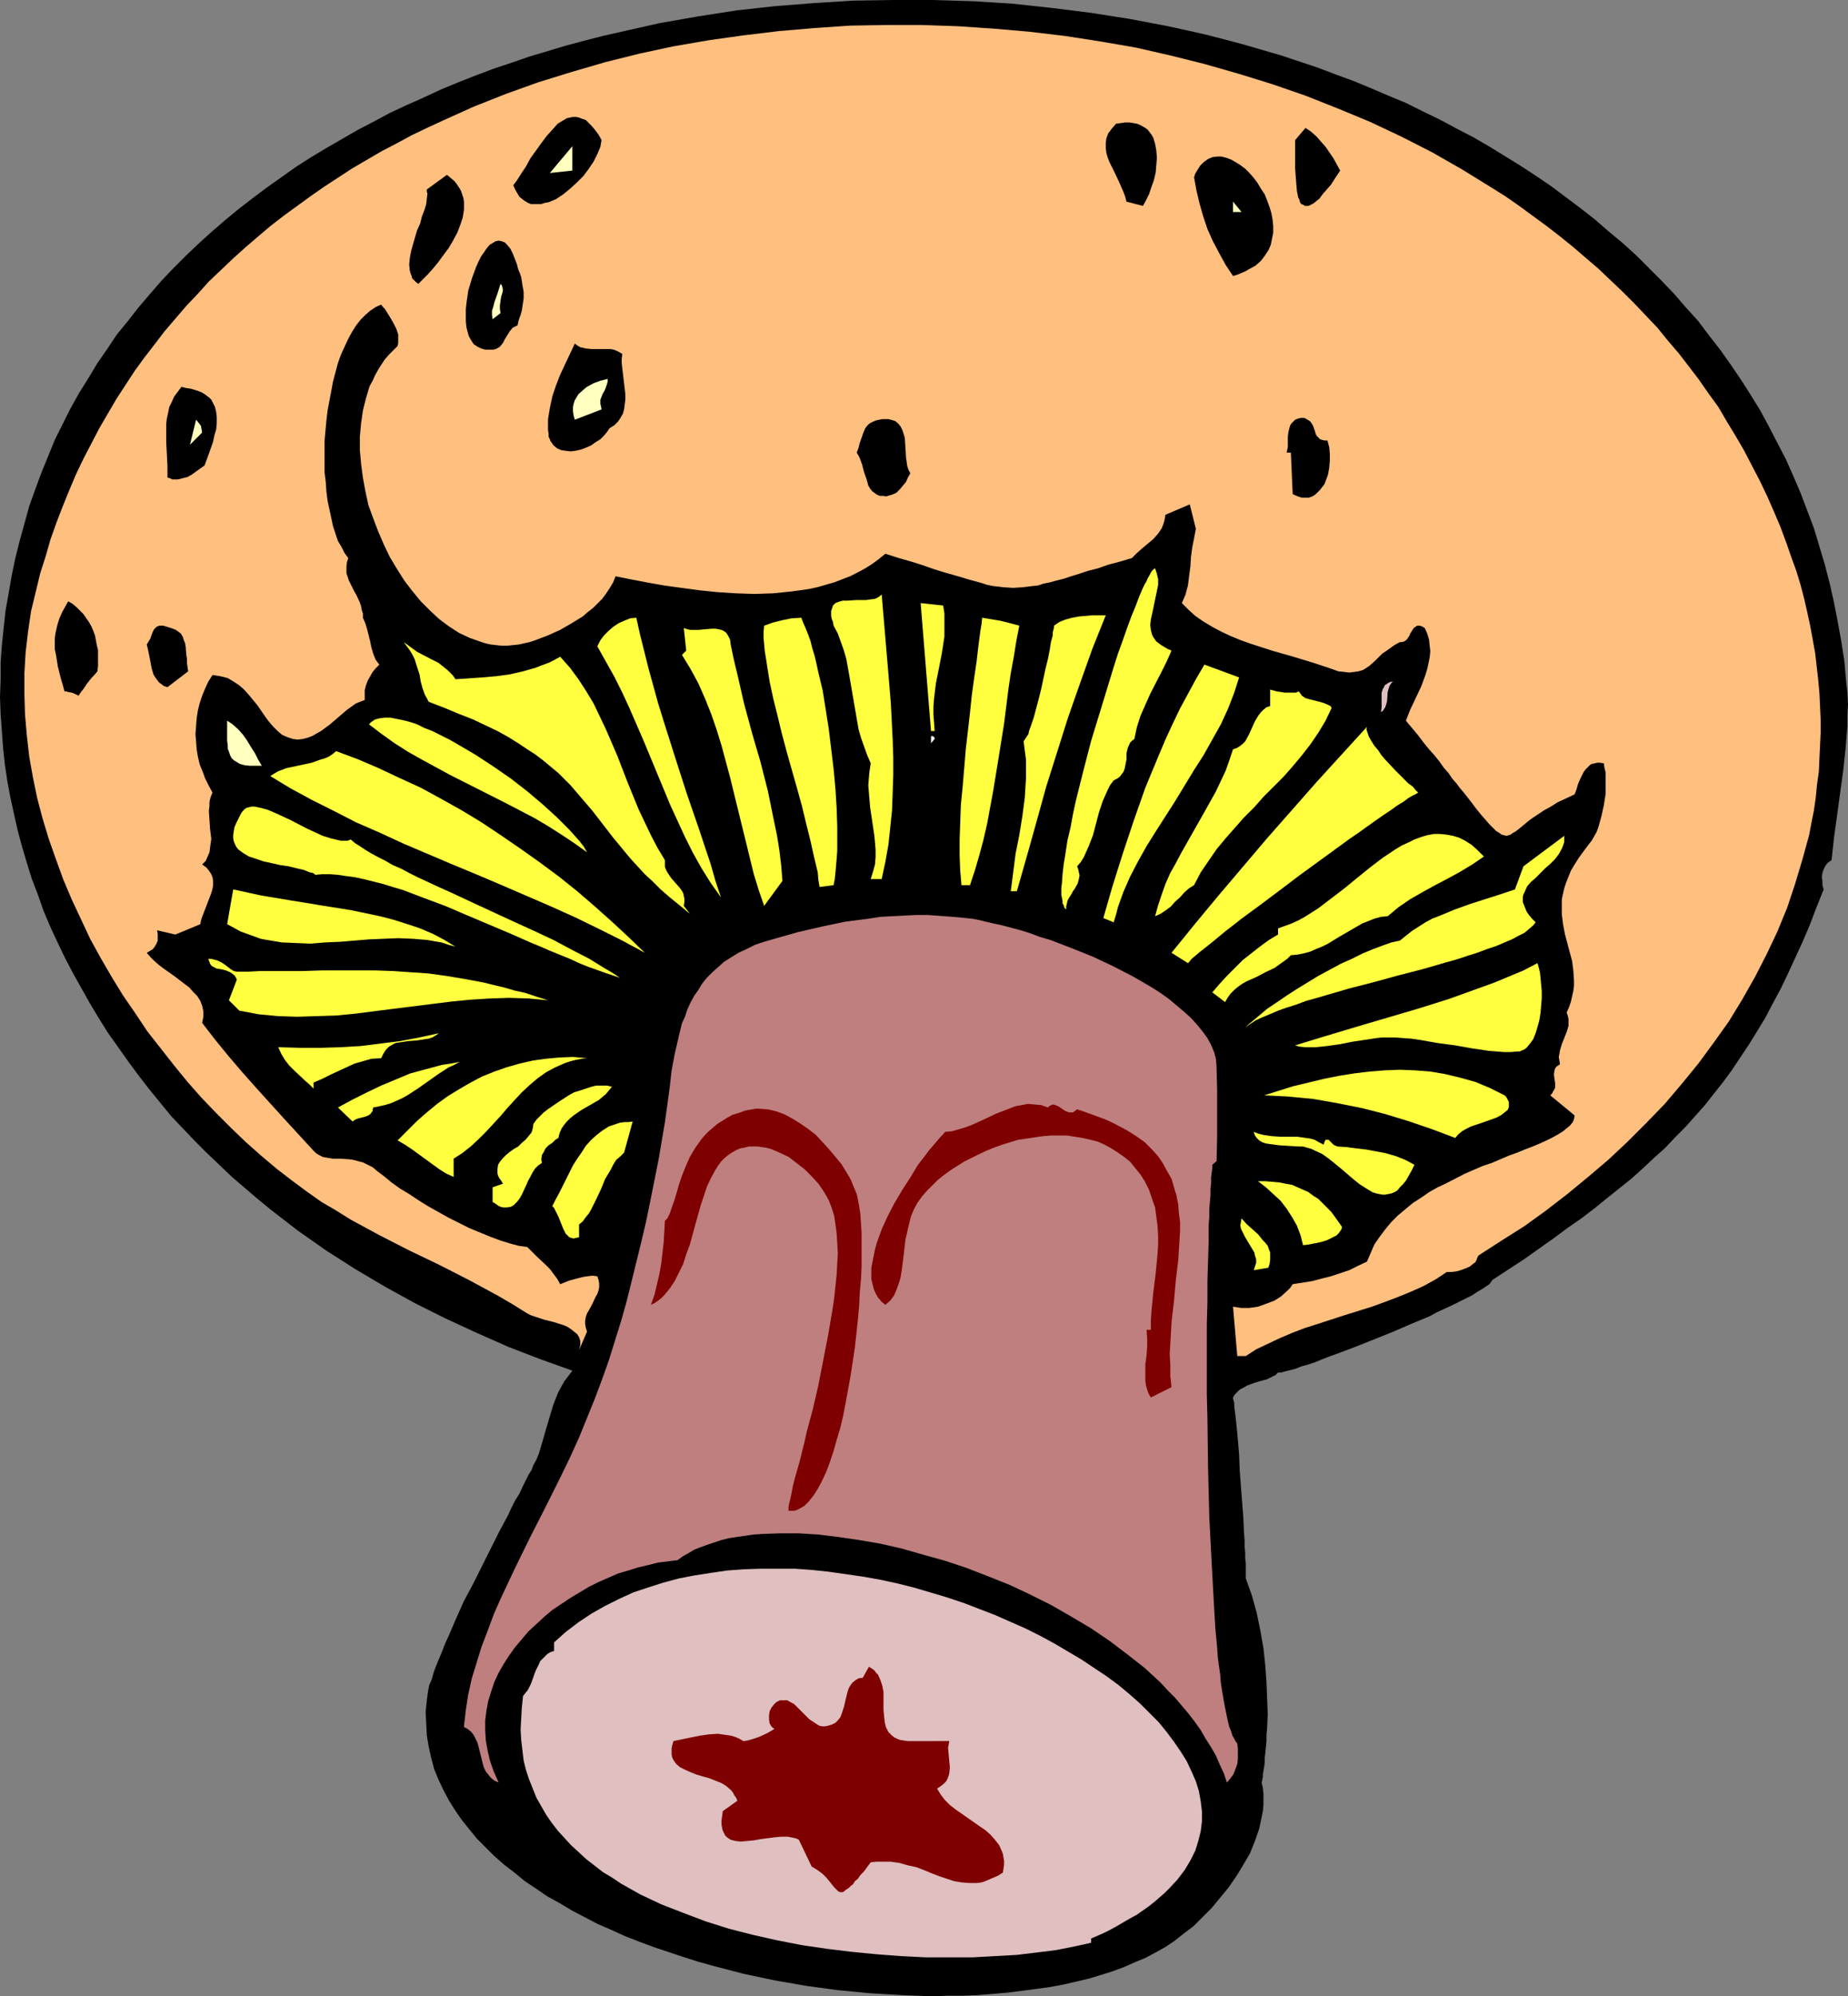 <?xml version="1.0" encoding="UTF-8" standalone="no"?>
<svg
   version="1.0"
   width="129.766mm"
   height="140.118mm"
   id="svg56"
   sodipodi:docname="Mushroom 10.wmf"
   xmlns:inkscape="http://www.inkscape.org/namespaces/inkscape"
   xmlns:sodipodi="http://sodipodi.sourceforge.net/DTD/sodipodi-0.dtd"
   xmlns="http://www.w3.org/2000/svg"
   xmlns:svg="http://www.w3.org/2000/svg">
  <rect width="100%" height="100%" fill="#808080" stroke="none"/>
  <sodipodi:namedview
     id="namedview56"
     pagecolor="#ffffff"
     bordercolor="#000000"
     borderopacity="0.25"
     inkscape:showpageshadow="2"
     inkscape:pageopacity="0.0"
     inkscape:pagecheckerboard="0"
     inkscape:deskcolor="#d1d1d1"
     inkscape:document-units="mm" />
  <defs
     id="defs1">
    <pattern
       id="WMFhbasepattern"
       patternUnits="userSpaceOnUse"
       width="6"
       height="6"
       x="0"
       y="0" />
  </defs>
  <path
     style="fill:#000000;fill-opacity:1;fill-rule:evenodd;stroke:none"
     d="m 486.092,228.187 -0.97,0.646 -0.646,0.808 -0.485,0.97 -0.323,0.97 -0.162,1.131 0.162,0.97 v 1.131 l 0.323,1.131 -1.939,4.848 -1.778,4.687 -1.939,4.525 -1.939,4.202 -1.939,4.202 -1.939,4.04 -2.101,3.879 -1.939,3.717 -2.262,3.717 -2.101,3.394 -2.262,3.394 -2.262,3.394 -2.262,3.071 -2.424,3.071 -2.424,3.071 -2.586,2.909 -2.586,2.909 -2.747,2.747 -2.747,2.909 -2.909,2.586 -2.909,2.747 -3.07,2.747 -3.232,2.586 -3.232,2.586 -3.394,2.747 -3.394,2.586 -3.717,2.586 -3.717,2.747 -3.878,2.747 -3.878,2.747 -4.202,2.747 -4.202,2.747 -0.323,0.485 -0.485,0.646 -0.97,0.646 -0.97,0.646 -1.131,0.646 -1.454,0.97 -1.616,0.808 -1.616,0.808 -1.939,0.97 -2.101,0.97 -2.101,0.97 -2.101,1.131 -4.686,1.939 -4.848,2.101 -4.848,1.939 -4.848,1.939 -4.686,1.778 -2.262,0.808 -2.101,0.808 -1.939,0.808 -1.939,0.646 -1.778,0.485 -1.616,0.646 -1.293,0.323 -1.293,0.323 -1.131,0.323 h -0.808 l -0.646,0.646 -0.646,0.323 -1.616,0.808 -1.778,0.485 -1.616,0.485 -1.778,0.646 -1.454,0.808 -0.646,0.323 -0.646,0.646 -0.646,0.646 -0.485,0.808 v 0.323 l 0.162,0.485 0.162,0.646 v 0.97 l 0.162,1.131 0.162,1.293 0.162,1.454 0.162,1.616 0.162,1.616 0.162,1.778 0.323,3.879 0.162,4.202 0.323,4.202 0.323,4.202 0.323,4.202 0.162,3.879 0.162,1.939 v 1.778 l 0.162,1.616 v 1.454 l 0.162,1.293 v 1.293 2.424 0.323 l 0.808,2.262 0.808,2.262 1.293,4.687 0.97,4.687 0.808,4.687 0.485,4.525 0.323,4.525 0.162,4.202 0.162,4.202 -0.162,3.717 -0.162,1.778 v 1.616 l -0.162,1.616 -0.162,1.616 -0.162,1.293 v 1.293 l -0.162,1.131 -0.162,0.97 -0.162,0.97 v 0.646 l -0.162,0.646 v 0.323 l -0.162,0.323 v 0.162 l 0.323,1.454 0.162,1.454 v 1.616 1.454 l -0.162,1.616 -0.323,1.616 -0.646,3.071 -1.131,3.232 -1.293,3.232 -1.778,3.071 -1.778,2.909 -2.101,3.071 -2.262,2.747 -2.262,2.747 -2.424,2.424 -2.424,2.424 -2.586,1.939 -2.424,1.939 -2.424,1.616 -2.586,1.454 -2.747,1.454 -2.747,1.131 -2.909,1.293 -3.07,1.131 -3.07,0.97 -3.232,0.97 -3.394,0.808 -3.555,0.808 -3.555,0.646 -3.555,0.485 -3.717,0.485 -3.878,0.485 -3.717,0.323 -4.04,0.323 -3.878,0.162 h -4.04 l -4.04,0.162 -4.202,-0.162 -4.04,-0.162 -8.403,-0.485 -8.403,-0.808 -8.403,-1.131 -8.403,-1.454 -8.403,-1.778 -8.08,-2.101 -4.04,-1.131 -4.04,-1.293 -3.878,-1.293 -3.878,-1.293 -3.878,-1.454 -3.717,-1.454 -3.555,-1.616 -3.717,-1.616 -3.394,-1.778 -3.394,-1.778 -3.232,-1.939 -3.232,-1.778 -3.07,-2.101 -2.909,-1.939 -2.747,-2.262 -2.747,-2.101 -2.586,-2.262 -2.424,-2.424 -2.262,-2.262 -2.101,-2.586 -1.939,-2.424 -1.778,-2.586 -1.616,-2.586 -1.454,-2.747 -1.293,-2.747 -1.131,-2.747 -0.808,-3.071 -0.646,-2.909 -0.485,-2.909 -0.162,-3.071 -0.162,-3.232 0.323,-3.071 0.162,-1.293 0.162,-1.131 0.323,-1.616 0.646,-1.454 0.485,-1.778 0.646,-1.778 0.808,-1.939 0.808,-1.939 0.808,-2.101 0.97,-2.101 1.939,-4.525 2.101,-4.687 2.424,-4.525 4.686,-9.373 2.262,-4.525 2.262,-4.202 0.97,-2.101 0.97,-1.939 1.131,-1.778 0.808,-1.778 0.808,-1.616 0.808,-1.616 0.808,-1.293 0.485,-1.293 0.808,-1.454 0.646,-1.616 0.97,-3.232 0.97,-3.394 0.97,-3.232 0.97,-3.232 0.646,-1.616 0.646,-1.616 0.808,-1.454 0.808,-1.454 1.131,-1.454 0.97,-1.293 -8.565,-3.071 -8.403,-3.232 -8.403,-3.717 -8.403,-3.879 -8.08,-4.04 -7.918,-4.363 -7.918,-4.687 -7.595,-4.848 -7.595,-5.333 -3.555,-2.747 -3.555,-2.747 -3.555,-2.909 -3.394,-2.909 -3.394,-2.909 -3.394,-3.232 -3.232,-3.071 -3.232,-3.232 -3.232,-3.394 -3.07,-3.232 -2.909,-3.555 -2.909,-3.555 -2.747,-3.555 -2.747,-3.717 -2.747,-3.879 -2.747,-3.879 -2.424,-3.879 -2.424,-4.04 -2.262,-4.04 -2.262,-4.04 -2.101,-4.04 -1.939,-4.04 -1.939,-4.202 -1.778,-4.202 -1.454,-4.202 L 8.403,233.035 7.11,228.833 5.818,224.47 4.686,220.268 3.717,215.905 2.747,211.541 1.939,207.178 1.293,202.815 0.808,198.29 0.485,193.765 0.162,189.402 0,184.877 0.162,180.352 v -4.525 l 0.323,-4.525 0.485,-4.687 0.485,-4.525 0.808,-4.525 0.808,-4.687 0.97,-4.687 1.131,-4.525 1.293,-4.687 1.293,-4.687 1.616,-4.525 1.616,-4.363 1.778,-4.363 1.778,-4.363 2.101,-4.202 2.101,-4.202 2.262,-4.04 2.424,-3.879 2.424,-4.04 2.586,-3.717 2.586,-3.879 2.909,-3.555 2.909,-3.717 2.909,-3.394 3.07,-3.555 3.232,-3.394 3.232,-3.232 3.394,-3.232 3.394,-3.071 3.555,-3.071 3.717,-3.071 3.555,-2.747 3.878,-2.909 3.878,-2.747 3.878,-2.747 4.04,-2.586 4.04,-2.424 4.202,-2.424 4.202,-2.424 4.363,-2.262 4.202,-2.262 4.525,-2.101 4.363,-1.939 4.525,-2.101 4.686,-1.939 4.525,-1.778 4.686,-1.778 4.848,-1.616 4.686,-1.616 4.848,-1.454 4.848,-1.454 4.848,-1.293 5.01,-1.293 5.01,-1.131 5.01,-1.131 5.01,-1.131 10.181,-1.778 10.342,-1.616 10.342,-1.131 L 216.221,0.808 226.563,0.162 237.229,0 h 10.342 l 10.666,0.323 10.342,0.646 10.504,1.131 10.342,1.293 10.342,1.616 10.181,1.939 5.171,1.131 5.01,1.131 5.01,1.293 4.848,1.293 5.01,1.454 5.01,1.454 4.848,1.616 4.848,1.616 4.686,1.778 4.848,1.778 4.686,1.939 4.525,1.939 4.686,1.939 4.525,2.262 4.363,2.101 4.525,2.424 4.363,2.262 4.202,2.424 4.202,2.586 4.202,2.586 4.202,2.747 4.04,2.747 3.878,2.909 3.878,2.909 3.717,2.909 3.717,3.232 3.717,3.071 3.555,3.232 3.394,3.394 3.394,3.394 3.394,3.555 3.07,3.555 3.232,3.555 2.909,3.879 2.909,3.717 2.747,3.879 2.747,4.04 2.586,4.04 2.586,4.202 2.262,4.202 2.262,4.363 2.262,4.363 1.939,4.363 1.939,4.525 1.778,4.687 1.778,4.687 1.454,4.848 1.454,4.848 1.293,5.01 1.131,5.01 0.97,5.01 0.97,5.333 0.808,5.171 0.485,5.495 0.323,2.909 0.162,3.071 -0.162,2.909 v 2.909 l -0.485,5.979 -0.646,5.979 -0.808,5.818 -0.808,5.979 -0.808,5.818 z"
     id="path1" />
  <path
     style="fill:#ffbf7f;fill-opacity:1;fill-rule:evenodd;stroke:none"
     d="m 392.364,333.069 -0.323,0.646 -0.162,0.485 -0.323,0.646 -0.485,0.323 -0.97,0.808 -1.131,0.485 -1.293,0.485 -1.131,0.323 -1.293,0.162 h -1.293 l -2.909,1.939 -3.232,1.778 -3.232,1.454 -3.555,1.454 -3.394,1.293 -3.555,1.293 -7.272,2.262 -6.949,2.262 -3.555,1.131 -3.394,1.293 -3.394,1.454 -3.07,1.454 -3.07,1.454 -2.747,1.778 h -2.262 l -1.131,-13.09 2.101,0.323 h 2.262 l 2.262,-0.323 2.262,-0.808 2.101,-0.808 1.778,-1.131 1.778,-1.616 0.646,-0.646 0.646,-0.97 5.171,-0.808 2.424,-0.646 2.586,-0.646 2.424,-0.808 2.424,-0.808 2.262,-1.131 2.424,-1.131 0.97,-2.262 0.97,-2.262 1.454,-2.101 1.454,-1.939 1.616,-1.939 1.778,-1.778 1.939,-1.616 1.939,-1.616 2.262,-1.454 2.101,-1.454 2.262,-1.293 2.424,-1.131 4.686,-2.424 4.848,-2.101 2.424,-0.808 2.262,-0.97 2.262,-0.97 2.262,-0.808 1.939,-0.808 2.101,-0.808 1.939,-0.808 1.778,-0.808 1.616,-0.808 1.454,-0.808 1.293,-0.808 0.97,-0.808 0.808,-0.646 0.808,-0.97 0.323,-0.808 0.162,-0.97 -6.464,-5.333 0.485,-0.485 0.323,-0.646 0.323,-0.485 0.162,-0.485 v -1.131 l -0.162,-1.131 -0.162,-1.131 0.162,-1.131 0.162,-0.485 0.323,-0.485 0.485,-0.323 0.485,-0.323 -0.162,-0.97 -0.162,-0.97 0.162,-0.808 0.162,-0.97 0.485,-1.616 0.646,-1.616 0.646,-1.616 0.485,-1.616 v -0.808 -0.97 l -0.162,-0.808 -0.323,-0.97 0.646,-1.454 0.485,-1.454 0.323,-1.454 0.323,-1.454 0.162,-1.293 v -1.293 l -0.162,-2.586 -0.323,-2.586 -0.646,-2.424 -0.646,-2.424 -0.646,-2.424 -0.485,-2.586 -0.323,-2.586 v -1.293 -1.293 -1.454 l 0.323,-1.454 0.323,-1.454 0.485,-1.454 0.646,-1.616 0.646,-1.616 0.97,-1.616 1.131,-1.778 1.293,-1.778 1.454,-1.939 0.646,-0.808 0.646,-1.131 0.646,-1.131 0.485,-1.293 0.808,-2.909 0.646,-2.909 0.485,-3.071 v -2.909 -2.747 l -0.323,-1.293 -0.162,-1.131 -0.97,-0.162 h -0.808 l -0.646,0.162 -0.808,0.162 -0.485,0.323 -1.131,1.131 -0.485,0.646 -0.808,1.616 -0.646,1.454 -0.485,1.616 -0.485,1.293 -2.424,1.131 -2.101,0.97 -1.778,1.131 -1.778,0.97 -1.454,0.97 -1.454,0.97 -1.131,0.808 -0.97,0.808 -0.97,0.808 -0.808,0.646 -0.808,0.646 -0.646,0.323 -0.646,0.485 -0.485,0.162 -0.646,0.162 -0.646,-0.162 -0.646,-0.162 -0.646,-0.485 -0.808,-0.485 -0.808,-0.808 -0.97,-0.97 -0.97,-1.131 -1.293,-1.454 -1.293,-1.616 -1.454,-1.939 -1.778,-2.262 -0.97,-1.131 -0.97,-1.293 -1.131,-1.293 -0.97,-1.454 -1.293,-1.454 -1.131,-1.616 -1.293,-1.616 -1.454,-1.616 -1.454,-1.778 -1.454,-1.939 -1.616,-1.939 -1.616,-1.939 1.131,-2.909 1.454,-3.071 1.454,-3.071 1.131,-3.071 0.485,-1.616 0.323,-1.454 0.323,-1.616 0.162,-1.616 -0.162,-1.454 -0.162,-1.616 -0.485,-1.616 -0.646,-1.454 -0.808,-0.485 -0.646,-0.162 h -0.485 l -0.323,0.162 -0.485,0.323 -0.323,0.323 -0.485,0.808 -0.323,0.485 -0.162,0.485 -0.646,0.97 -0.323,0.323 -0.485,0.323 -0.646,0.162 h -0.485 l -1.454,0.808 -1.131,0.808 -1.131,0.808 -0.97,0.646 -1.778,1.778 -1.616,1.454 -0.97,0.646 -0.808,0.485 -1.131,0.323 -1.131,0.162 -1.293,0.162 -1.293,-0.162 -1.616,-0.162 -1.778,-0.646 -2.424,-0.808 -2.424,-0.808 -5.333,-1.616 -5.656,-1.616 -5.494,-1.778 -2.747,-0.97 -2.747,-1.131 -2.424,-1.131 -2.424,-1.293 -2.424,-1.454 -2.101,-1.454 -1.778,-1.616 -1.778,-1.778 0.485,-1.131 0.485,-1.131 0.646,-2.424 0.323,-2.586 0.323,-2.424 0.162,-2.586 0.323,-2.424 0.485,-2.424 0.485,-2.586 -1.616,-6.464 -6.464,2.747 -0.162,0.97 -0.162,0.808 -0.323,0.97 -0.323,0.808 -0.97,1.454 -1.293,1.454 -2.909,2.424 -1.454,1.293 -1.293,1.293 -3.232,0.97 -3.07,0.808 -2.747,0.97 -2.586,0.646 -2.424,0.808 -2.101,0.646 -1.939,0.646 -1.939,0.485 -1.778,0.485 -1.616,0.323 -1.454,0.485 -1.454,0.162 -2.586,0.323 -2.586,0.162 -2.586,-0.162 -1.293,-0.162 -1.454,-0.162 -1.616,-0.323 -1.454,-0.485 -1.778,-0.485 -1.778,-0.485 -2.101,-0.646 -2.262,-0.646 -2.262,-0.646 -2.586,-0.808 -2.747,-0.97 -3.07,-0.97 -3.394,-0.97 -3.555,-1.131 -1.778,1.454 -1.778,1.293 -1.778,1.131 -2.101,1.131 -1.939,0.97 -2.101,0.808 -2.101,0.808 -2.262,0.646 -2.262,0.646 -2.262,0.485 -2.262,0.323 -2.424,0.323 -4.848,0.485 -4.848,0.162 -4.848,-0.162 -5.01,-0.323 -4.686,-0.485 -4.848,-0.646 -4.686,-0.646 -4.525,-0.808 -4.202,-0.808 -4.04,-0.808 -0.646,1.616 -0.97,1.616 -0.97,1.454 -0.97,1.293 -1.293,1.293 -1.131,1.131 -1.454,1.131 -1.293,1.131 -2.909,1.778 -3.07,1.778 -3.232,1.454 -3.394,1.293 -1.454,0.485 -1.454,0.323 -1.454,0.323 -1.616,0.162 -1.454,0.162 h -1.454 l -1.454,-0.162 -1.454,-0.162 -1.454,-0.323 -1.454,-0.485 -2.747,-0.97 -2.747,-1.293 -2.747,-1.778 -2.586,-1.939 -2.424,-2.262 -2.424,-2.424 -2.262,-2.747 -2.101,-2.747 -1.939,-3.071 -1.939,-3.232 -1.616,-3.394 -1.454,-3.394 -1.293,-3.394 -1.293,-3.555 -0.808,-3.717 -0.646,-3.555 -0.485,-3.717 -0.323,-3.555 v -3.555 l 0.323,-3.555 0.485,-3.394 0.808,-3.232 0.97,-3.232 0.808,-1.454 0.646,-1.454 0.808,-1.454 0.808,-1.293 0.97,-1.454 1.131,-1.293 1.131,-1.131 1.131,-1.131 0.162,-0.808 v -0.808 -1.454 l -0.485,-1.454 -0.646,-1.293 -0.808,-1.454 -1.616,-2.586 -0.485,-0.485 -0.485,-0.646 -1.454,0.646 -1.454,0.97 -1.293,1.131 -1.293,1.293 -1.131,1.454 -1.131,1.778 -0.97,1.778 -0.97,2.101 -0.97,2.101 -0.808,2.262 -0.646,2.424 -0.646,2.424 -0.485,2.586 -0.485,2.586 -0.485,2.586 -0.323,2.747 -0.485,5.333 v 5.495 2.747 l 0.323,2.586 0.162,2.424 0.323,2.586 0.485,2.262 0.485,2.262 0.485,2.262 0.646,1.939 0.646,1.939 0.97,1.616 0.808,1.616 0.97,1.293 -0.323,0.97 -0.162,1.131 v 0.97 0.97 l 0.323,0.97 0.323,0.97 0.97,1.939 0.485,0.97 0.485,0.808 0.97,2.101 0.323,0.97 0.162,0.97 0.323,0.97 v 1.131 l 0.646,1.454 0.485,1.616 0.808,3.232 0.323,1.616 0.485,1.616 0.646,1.616 0.97,1.293 -0.97,0.97 -0.808,0.97 -0.646,1.131 -0.646,1.131 -0.485,1.293 -0.323,1.293 v 1.293 1.293 l -1.293,0.485 -1.131,0.485 -1.131,0.808 -1.131,0.808 -2.262,1.939 -1.131,0.97 -1.131,0.97 -2.424,1.778 -1.131,0.646 -1.131,0.646 -1.293,0.485 -1.293,0.323 -1.293,0.162 -1.293,-0.162 -1.454,-0.485 -1.454,-0.646 -1.131,-0.97 -1.131,-1.131 -1.131,-1.293 -0.97,-1.293 -2.101,-3.071 -2.262,-2.747 -1.293,-1.454 -1.293,-1.131 -1.454,-0.97 -1.616,-0.97 -1.939,-0.485 -2.101,-0.323 -1.131,1.778 -0.808,1.778 -0.808,1.939 -0.646,1.939 -0.485,1.939 -0.323,2.101 -0.162,2.101 -0.162,2.101 0.162,1.939 0.162,2.101 0.323,1.939 0.485,2.101 0.808,1.939 0.646,1.778 0.97,1.939 0.97,1.778 -0.485,1.131 -0.323,1.293 v 1.131 l -0.162,1.293 0.162,2.424 0.162,2.424 0.323,2.586 -0.162,1.131 -0.162,1.131 -0.162,1.293 -0.485,1.131 -0.485,1.131 -0.97,0.97 1.131,0.808 0.646,0.808 0.646,0.97 0.323,0.808 0.162,0.97 v 1.131 l -0.162,0.97 -0.323,1.131 -0.808,2.101 -0.808,2.101 -0.808,2.101 -0.323,0.97 -0.162,0.97 -6.626,2.747 -4.848,-1.131 0.162,0.97 v 0.808 0.97 l -0.323,0.808 -0.485,0.808 -0.485,0.646 -0.808,0.485 -0.808,0.485 0.97,1.131 0.97,0.97 1.293,1.131 1.293,0.97 2.747,1.939 2.747,2.101 1.293,0.97 0.97,1.131 1.131,1.131 0.808,1.293 0.485,1.293 0.323,1.454 v 1.454 l -0.162,0.808 -0.162,0.808 1.616,2.101 1.616,2.101 3.555,4.363 3.717,4.363 3.878,4.363 7.757,8.565 1.939,2.101 1.778,1.939 3.717,4.04 0.646,0.646 0.808,0.485 0.97,0.485 0.808,0.162 1.939,0.323 h 2.101 l 2.262,0.162 1.131,0.162 1.131,0.323 1.293,0.323 1.293,0.646 1.293,0.646 1.131,0.97 1.939,1.454 1.939,1.616 2.262,1.616 2.424,1.454 2.424,1.616 2.586,1.616 5.494,3.071 5.494,2.747 2.747,1.131 2.747,1.131 2.586,0.97 2.586,0.808 2.424,0.646 2.262,0.323 2.424,2.424 2.424,2.262 1.131,1.131 0.97,1.293 0.97,1.293 0.808,1.454 2.424,-0.97 2.424,-0.646 1.293,-0.323 1.131,-0.162 1.293,-0.162 1.293,0.162 0.323,0.97 0.162,0.97 v 0.97 l -0.162,0.808 -0.323,0.97 -0.485,0.808 -0.808,1.778 -0.97,1.778 -0.485,0.808 -0.323,0.97 -0.162,0.97 v 0.808 l 0.162,0.97 0.323,1.131 -2.101,4.848 0.162,-0.646 0.162,-0.646 v -1.131 l -0.323,-0.97 -0.485,-0.808 -0.808,-0.646 -0.808,-0.646 -0.97,-0.646 -1.131,-0.485 -2.586,-0.808 -2.586,-0.646 -2.424,-0.808 -0.97,-0.323 -0.97,-0.485 -3.878,-2.424 -3.878,-2.262 -3.878,-2.101 -3.878,-2.101 -7.918,-4.04 -7.757,-3.717 -7.918,-4.04 -3.878,-2.101 -3.878,-2.101 -3.878,-2.424 -3.878,-2.262 -3.878,-2.747 -3.717,-2.747 -4.202,-3.232 -4.04,-3.394 -4.202,-3.717 -3.878,-3.717 -4.04,-4.04 -3.878,-4.04 -3.717,-4.202 -3.555,-4.363 -3.555,-4.525 -3.555,-4.525 -3.232,-4.848 -3.232,-4.687 -3.07,-5.01 -2.909,-5.01 -2.747,-5.01 -2.424,-5.171 -2.424,-5.171 -2.262,-5.333 -1.939,-5.333 -1.939,-5.495 -1.616,-5.333 -1.454,-5.495 -1.131,-5.495 -0.97,-5.495 -0.646,-5.656 -0.485,-5.495 -0.162,-5.495 v -5.495 l 0.323,-5.495 0.646,-5.495 0.808,-5.495 1.293,-5.333 1.131,-4.687 1.454,-4.525 1.293,-4.525 1.616,-4.525 1.616,-4.202 1.778,-4.363 1.778,-4.202 1.939,-4.04 2.101,-4.04 2.101,-4.04 4.525,-7.757 2.424,-3.717 2.424,-3.717 2.586,-3.555 2.747,-3.555 2.586,-3.394 2.909,-3.394 2.909,-3.394 3.07,-3.232 2.909,-3.232 6.464,-6.141 3.232,-2.909 3.394,-2.909 3.232,-2.747 3.555,-2.747 3.555,-2.586 3.555,-2.586 3.717,-2.586 3.717,-2.424 3.717,-2.424 7.757,-4.525 4.04,-2.101 3.878,-2.101 4.04,-1.939 4.202,-1.939 8.242,-3.717 8.565,-3.394 8.565,-3.071 8.888,-2.747 8.888,-2.586 9.05,-2.262 9.05,-1.939 9.373,-1.616 9.211,-1.293 9.373,-1.131 9.534,-0.808 9.373,-0.646 9.534,-0.162 h 9.534 l 9.534,0.323 9.534,0.646 9.373,0.808 9.534,1.131 9.373,1.454 9.373,1.616 9.211,2.101 9.05,2.262 9.05,2.586 8.888,2.747 8.888,3.071 8.565,3.394 8.565,3.555 8.242,3.879 8.242,4.202 7.918,4.525 7.595,4.687 3.878,2.424 3.717,2.586 7.272,5.333 3.555,2.747 3.394,2.747 3.394,2.909 3.394,2.909 3.232,3.071 3.232,3.071 3.07,3.071 3.07,3.232 3.07,3.232 2.747,3.394 2.909,3.394 2.747,3.555 2.586,3.394 2.586,3.717 2.586,3.555 2.262,3.879 2.262,3.717 2.262,3.879 2.101,4.04 2.101,4.04 1.939,4.04 1.778,4.04 1.778,4.202 1.616,4.363 1.293,3.717 1.293,3.555 1.131,3.717 0.97,3.717 0.808,3.555 0.808,3.717 0.646,3.555 0.646,3.555 0.808,7.111 0.323,3.555 0.162,3.394 0.162,3.555 v 3.555 l -0.162,3.394 -0.162,3.394 -0.162,3.555 -0.485,3.394 -0.323,3.394 -0.485,3.394 -0.646,3.232 -0.646,3.394 -1.778,6.464 -1.939,6.464 -2.101,6.303 -2.586,6.303 -2.909,6.141 -3.07,5.979 -3.394,5.979 -3.555,5.818 -4.04,5.656 -4.04,5.495 -4.363,5.333 -4.525,5.333 -4.848,5.01 -5.01,5.01 -5.171,4.848 -5.333,4.525 -5.494,4.525 -5.656,4.363 -5.818,4.202 -6.141,3.879 z"
     id="path2" />
  <path
     style="fill:#000000;fill-opacity:1;fill-rule:evenodd;stroke:none"
     d="m 159.661,37.169 -0.162,0.808 -0.162,0.97 -0.808,1.939 -0.97,1.939 -1.293,1.939 -1.454,1.939 -1.778,1.778 -1.778,1.616 -1.778,1.454 -1.939,1.293 -1.939,0.808 -0.97,0.162 -0.97,0.323 h -0.97 -0.808 -0.97 l -0.808,-0.323 -0.808,-0.485 -0.646,-0.485 -0.808,-0.646 -0.485,-0.808 -0.646,-1.131 -0.485,-1.131 0.97,-1.293 1.131,-1.778 1.293,-1.939 1.131,-2.101 2.909,-4.04 1.454,-1.939 1.454,-1.616 1.454,-1.616 0.808,-0.485 0.808,-0.485 0.808,-0.485 0.808,-0.162 0.808,-0.162 h 0.808 l 0.808,0.162 0.808,0.323 0.97,0.323 0.808,0.808 0.808,0.808 0.808,0.97 0.97,1.293 z"
     id="path3" />
  <path
     style="fill:#000000;fill-opacity:1;fill-rule:evenodd;stroke:none"
     d="m 303.323,54.623 -4.363,-1.131 -0.323,-1.293 -0.485,-1.293 -1.131,-2.586 -1.293,-2.747 -1.293,-2.586 -0.485,-1.293 -0.323,-1.131 -0.162,-1.293 v -1.293 l 0.162,-1.293 0.485,-1.293 0.97,-1.293 1.131,-1.293 1.293,-0.162 1.131,-0.162 h 1.131 l 0.97,0.162 0.97,0.162 0.808,0.323 1.454,0.808 0.646,0.485 0.485,0.646 0.485,0.646 0.485,0.808 0.485,1.616 0.323,1.778 0.162,1.939 -0.162,1.939 -0.162,1.939 -0.485,2.101 -0.646,1.778 -0.646,1.939 -0.808,1.616 z"
     id="path4" />
  <path
     style="fill:#000000;fill-opacity:1;fill-rule:evenodd;stroke:none"
     d="m 355.681,45.25 -1.293,1.939 -1.131,1.778 -1.131,1.293 -1.131,1.293 -0.808,1.131 -0.808,0.646 -0.808,0.646 -0.646,0.323 -0.646,0.323 h -0.485 -0.485 l -0.485,-0.323 -0.485,-0.162 -0.323,-0.485 -0.162,-0.646 -0.323,-0.646 -0.323,-1.616 -0.162,-1.778 -0.162,-2.101 -0.162,-2.101 v -4.04 -1.939 -1.616 l 2.747,-3.232 1.454,0.97 1.454,1.293 1.131,1.293 1.293,1.454 2.101,3.071 z"
     id="path5" />
  <path
     style="fill:#ffffbf;fill-opacity:1;fill-rule:evenodd;stroke:none"
     d="m 145.925,45.896 5.979,-7.111 v 6.464 z"
     id="path6" />
  <path
     style="fill:#000000;fill-opacity:1;fill-rule:evenodd;stroke:none"
     d="m 327.24,73.207 -1.939,-2.909 -1.778,-3.232 -1.616,-3.071 -1.454,-3.232 -1.131,-3.394 -0.97,-3.394 -0.808,-3.394 -0.646,-3.555 0.323,-0.97 0.485,-0.808 0.808,-1.293 0.97,-0.97 1.131,-0.808 1.131,-0.485 1.293,-0.162 h 1.131 l 1.293,0.323 1.293,0.485 1.131,0.646 1.293,0.808 1.293,0.97 1.131,1.131 1.131,1.293 0.97,1.293 0.97,1.616 0.97,1.454 0.646,1.616 0.646,1.778 0.485,1.616 0.323,1.778 0.162,1.616 v 1.778 l -0.323,1.616 -0.323,1.616 -0.646,1.454 -0.97,1.454 -0.97,1.293 -1.454,1.293 -1.778,0.97 -0.808,0.485 -1.131,0.485 -1.131,0.485 z"
     id="path7" />
  <path
     style="fill:#000000;fill-opacity:1;fill-rule:evenodd;stroke:none"
     d="m 111.019,75.308 -0.646,-0.485 -0.485,-0.485 -0.485,-0.485 -0.162,-0.646 -0.323,-0.808 -0.162,-0.646 -0.162,-1.616 0.162,-1.616 0.323,-1.778 0.485,-1.778 1.131,-3.879 0.808,-1.778 0.485,-1.939 0.646,-1.616 0.485,-1.616 0.162,-1.454 0.162,-1.293 -0.162,-0.485 v -0.646 l 5.333,-3.879 0.97,0.808 0.97,0.808 0.646,0.808 0.646,0.97 0.485,0.808 0.323,0.97 0.323,0.97 0.162,0.97 v 0.97 1.131 l -0.323,2.101 -0.646,1.939 -0.808,2.101 -1.131,2.101 -1.131,1.939 -1.454,1.939 -1.293,1.778 -1.454,1.778 -1.454,1.616 -1.293,1.293 z"
     id="path8" />
  <path
     style="fill:#ffffbf;fill-opacity:1;fill-rule:evenodd;stroke:none"
     d="m 327.24,56.239 v -2.747 l 2.262,2.747 z"
     id="path9" />
  <path
     style="fill:#000000;fill-opacity:1;fill-rule:evenodd;stroke:none"
     d="m 137.36,86.297 -0.646,0.323 -0.646,0.323 -0.808,0.97 -1.293,2.101 -0.485,0.97 -0.808,0.97 -0.485,0.323 -0.646,0.323 -0.646,0.162 h -0.808 -1.293 l -1.131,-0.323 -0.97,-0.485 -0.97,-0.646 -0.646,-0.97 -0.646,-1.131 -0.323,-1.131 -0.323,-1.293 -0.162,-1.616 v -1.454 -1.616 l 0.162,-1.616 0.485,-3.394 0.97,-3.232 1.131,-3.071 0.646,-1.454 0.646,-1.293 0.808,-1.131 0.646,-0.97 0.808,-0.97 0.808,-0.485 0.808,-0.485 0.808,-0.162 0.808,0.162 0.808,0.323 0.646,0.646 0.808,0.97 0.646,1.293 0.323,0.808 0.323,0.808 0.485,1.293 0.323,1.293 0.485,1.131 0.323,0.97 0.323,2.101 0.323,1.778 v 1.778 l -0.323,2.101 -0.162,1.131 -0.323,1.131 -0.485,1.293 z"
     id="path10" />
  <path
     style="fill:#ffffbf;fill-opacity:1;fill-rule:evenodd;stroke:none"
     d="m 132.835,83.065 -2.101,1.616 -0.162,-1.131 v -1.131 l 0.323,-0.97 0.323,-1.293 0.808,-2.262 0.808,-2.586 0.323,0.323 0.162,0.485 0.162,0.808 -0.162,0.808 -0.323,0.97 -0.323,2.262 v 0.97 z"
     id="path11" />
  <path
     style="fill:#000000;fill-opacity:1;fill-rule:evenodd;stroke:none"
     d="m 165.155,93.893 -0.162,1.293 v 1.131 l 0.323,2.747 0.646,5.495 v 1.454 l -0.162,1.293 -0.162,1.293 -0.323,1.131 -0.646,1.131 -0.646,0.97 -0.97,0.97 -1.293,0.808 -0.646,0.97 -0.808,0.97 -0.97,0.97 -1.293,0.808 -1.131,0.808 -1.454,0.646 -1.293,0.485 -1.454,0.323 -1.293,0.162 -1.293,-0.162 -1.131,-0.162 -1.131,-0.485 -0.97,-0.808 -0.323,-0.485 -0.485,-0.646 -0.162,-0.485 -0.323,-0.646 v -0.808 l -0.162,-0.97 v -1.454 -1.454 l 0.485,-2.909 0.646,-3.071 0.97,-2.909 1.131,-2.909 1.293,-2.747 1.293,-2.747 1.293,-2.747 0.646,0.485 0.808,0.485 0.808,0.162 0.646,0.162 1.616,0.162 h 1.778 1.616 1.616 l 0.808,0.162 0.808,0.323 0.646,0.323 z"
     id="path12" />
  <path
     style="fill:#ffffbf;fill-opacity:1;fill-rule:evenodd;stroke:none"
     d="m 161.277,100.519 v 0.646 l -0.162,0.646 -0.323,0.97 -0.323,0.808 -0.485,0.808 -0.323,0.808 -0.323,0.808 v 1.131 l 0.162,0.646 0.162,0.808 -7.11,2.747 -0.323,-1.131 -0.162,-1.131 v -1.131 l 0.162,-0.808 0.323,-0.97 0.485,-0.808 0.485,-0.808 1.454,-1.293 0.808,-0.646 1.778,-0.97 1.778,-0.646 z"
     id="path13" />
  <path
     style="fill:#000000;fill-opacity:1;fill-rule:evenodd;stroke:none"
     d="m 54.298,123.467 -2.262,1.616 -1.131,0.808 -1.131,0.646 -1.293,0.323 -1.293,0.323 h -1.454 l -0.646,-0.323 -0.646,-0.162 v -3.071 l -0.162,-3.232 -0.162,-3.071 v -3.232 -1.616 l 0.162,-1.454 0.323,-1.454 0.323,-1.616 0.646,-1.293 0.646,-1.454 0.97,-1.293 0.97,-1.293 1.293,0.323 1.131,0.162 1.131,0.323 0.97,0.323 0.808,0.323 0.808,0.485 0.646,0.485 0.646,0.485 0.485,0.485 0.323,0.646 0.646,1.293 0.323,1.293 0.162,1.454 v 1.616 l -0.162,1.616 -0.485,1.616 -0.323,1.616 -1.131,3.232 z"
     id="path14" />
  <path
     style="fill:#000000;fill-opacity:1;fill-rule:evenodd;stroke:none"
     d="m 352.288,116.841 0.485,1.778 0.162,1.778 v 1.778 l -0.162,1.939 -0.323,1.778 -0.646,1.778 -0.323,0.808 -0.646,0.808 -0.485,0.646 -0.646,0.646 -0.646,0.646 -0.808,0.485 -0.97,0.323 h -0.808 -0.97 l -0.97,-0.323 -0.808,-0.323 -0.646,-0.323 -0.485,-10.989 h -1.131 l 0.323,-1.454 v -1.293 -1.454 l 0.162,-1.293 0.323,-1.293 0.162,-0.485 0.323,-0.485 0.485,-0.485 0.485,-0.485 0.808,-0.323 0.808,-0.162 h 0.808 l 0.646,0.323 0.485,0.323 0.485,0.323 0.646,0.97 0.485,1.293 0.323,1.131 0.323,0.485 0.323,0.323 0.485,0.485 0.485,0.162 0.646,0.162 z"
     id="path15" />
  <path
     style="fill:#ffffbf;fill-opacity:1;fill-rule:evenodd;stroke:none"
     d="m 53.651,114.74 -3.232,3.232 1.616,-6.626 0.808,0.97 0.485,0.646 0.162,0.97 z"
     id="path16" />
  <path
     style="fill:#000000;fill-opacity:1;fill-rule:evenodd;stroke:none"
     d="m 241.592,125.567 -0.646,1.131 -0.485,1.131 -0.808,0.97 -0.808,0.97 -0.97,0.97 -1.131,0.485 -1.131,0.323 -0.485,0.162 -0.646,-0.162 h -0.97 l -0.808,-0.323 -0.646,-0.485 -0.646,-0.485 -0.485,-0.646 -0.485,-0.808 -0.485,-1.778 -0.646,-1.778 -0.485,-1.939 -0.646,-1.778 -0.323,-0.646 -0.485,-0.808 0.485,-1.293 0.323,-1.293 0.97,-2.747 0.485,-1.131 0.485,-0.646 0.485,-0.485 0.485,-0.323 0.646,-0.323 0.808,-0.323 0.808,-0.162 0.808,-0.162 h 0.808 0.808 l 0.646,0.162 1.131,0.323 0.808,0.646 0.646,0.808 0.485,0.97 0.323,0.97 0.323,1.131 0.162,2.586 0.162,2.586 0.162,1.131 0.162,1.131 0.323,0.97 z"
     id="path17" />
  <path
     style="fill:#ffff3f;fill-opacity:1;fill-rule:evenodd;stroke:none"
     d="m 310.918,172.595 -1.293,2.909 -1.454,2.909 -2.909,5.656 -1.293,2.909 -1.293,2.909 -0.97,3.071 -0.646,3.071 -0.646,0.485 -0.485,0.485 -0.646,1.454 -0.323,1.454 v 1.616 l -0.323,1.616 -0.162,0.808 -0.323,0.808 -0.485,0.646 -0.485,0.646 -0.646,0.485 -0.97,0.485 -0.97,1.293 -0.646,1.293 -0.646,1.454 -0.646,1.454 -0.97,2.909 -1.616,6.141 -1.131,2.909 -0.646,1.454 -0.646,1.454 -0.808,1.293 -0.97,1.131 0.323,0.97 0.162,0.808 0.162,0.646 -0.162,0.808 -0.162,0.646 -0.162,0.646 -0.808,1.454 -0.485,0.646 -0.323,0.646 -0.808,1.293 -0.323,0.646 -0.162,0.808 -0.162,0.646 v 0.808 l -0.162,-0.162 -0.323,-0.323 -0.162,-0.646 -0.323,-0.485 v -0.646 l -0.162,-0.808 -0.162,-0.808 v -1.939 l 0.162,-1.131 0.162,-2.424 0.323,-2.747 0.485,-2.909 0.485,-3.232 0.808,-3.394 0.646,-3.555 0.808,-3.717 0.97,-3.879 0.97,-3.879 2.101,-8.08 2.424,-7.919 2.424,-7.919 1.131,-3.717 1.131,-3.555 1.293,-3.555 1.131,-3.232 1.131,-3.071 1.131,-2.747 0.97,-2.586 0.97,-2.262 0.485,-0.97 0.485,-0.808 0.323,-0.808 0.485,-0.808 0.323,-0.646 0.323,-0.485 0.485,-0.485 0.323,-0.162 0.485,1.454 0.323,1.454 v 1.454 l -0.323,1.616 -0.646,3.071 -0.323,1.616 -0.323,1.454 -0.323,1.454 -0.162,1.454 0.162,1.293 0.323,1.293 0.323,0.646 0.808,1.131 0.646,0.485 0.646,0.485 0.808,0.485 0.808,0.485 z"
     id="path18" />
  <path
     style="fill:#ffff3f;fill-opacity:1;fill-rule:evenodd;stroke:none"
     d="m 233.997,157.727 0.808,9.535 0.808,9.535 0.808,9.696 0.485,9.535 0.162,4.848 v 4.687 l -0.162,4.848 -0.162,4.525 -0.485,4.687 -0.485,4.525 -0.808,4.525 -0.97,4.525 h -2.909 l 0.646,-2.101 0.485,-1.778 0.162,-1.939 v -1.939 l -0.162,-1.939 -0.162,-1.778 -1.131,-7.595 -0.323,-3.879 -0.162,-1.939 0.162,-1.939 0.162,-1.778 0.323,-2.101 -0.97,-2.262 -0.808,-2.262 -0.808,-2.262 -0.646,-2.262 -0.808,-4.687 -0.808,-4.687 -0.808,-4.687 -0.808,-4.525 -0.646,-2.262 -0.808,-2.262 -0.808,-2.262 -1.131,-2.101 -0.162,-0.97 -0.323,-0.808 -0.162,-0.808 v -0.808 -0.485 l 0.323,-0.97 0.162,-0.485 0.646,-0.646 0.808,-0.323 1.131,-0.323 h 1.131 l 2.424,-0.162 h 2.586 l 1.131,-0.162 1.293,-0.162 0.97,-0.485 z"
     id="path19" />
  <path
     style="fill:#000000;fill-opacity:1;fill-rule:evenodd;stroke:none"
     d="m 25.856,178.089 -0.808,0.97 -0.646,0.646 -1.293,1.616 -0.97,1.454 -0.646,0.808 -0.646,0.97 -0.97,-0.485 -0.808,-0.323 -0.97,-0.162 -0.485,-0.162 h -0.485 l -0.485,-1.778 -0.485,-1.616 -0.808,-3.232 -0.485,-3.071 -0.323,-1.454 v -1.454 -1.454 l 0.162,-1.293 0.323,-1.454 0.323,-1.293 0.485,-1.454 0.646,-1.454 0.808,-1.454 0.808,-1.454 1.131,0.646 1.131,0.97 0.808,0.808 0.97,0.97 1.454,2.101 0.646,1.131 0.485,1.131 0.485,1.293 0.485,2.586 0.323,1.293 v 1.293 1.454 1.454 z"
     id="path20" />
  <path
     style="fill:#ffff3f;fill-opacity:1;fill-rule:evenodd;stroke:none"
     d="m 250.318,160.636 0.323,2.101 v 2.101 2.101 1.939 l -0.646,4.202 -0.808,4.202 -0.808,4.04 -0.485,4.04 -0.162,2.101 v 2.101 l 0.162,2.101 0.162,2.262 h -0.97 l -2.747,-33.937 z"
     id="path21" />
  <path
     style="fill:#ffff3f;fill-opacity:1;fill-rule:evenodd;stroke:none"
     d="m 221.23,234.813 -3.717,0.485 -0.323,-1.939 -0.162,-1.939 -0.97,-4.04 -0.97,-4.363 -1.131,-4.525 -1.131,-4.687 -1.293,-4.687 -2.747,-9.696 -1.293,-4.848 -1.131,-4.687 -1.131,-4.525 -0.97,-4.525 -0.646,-4.04 -0.323,-2.101 -0.323,-1.939 -0.162,-1.778 -0.162,-1.778 v -1.616 l 0.162,-1.616 2.262,-0.808 2.586,-0.646 2.424,-0.485 2.586,-0.162 0.485,1.293 0.646,1.454 0.646,1.616 0.646,1.778 0.485,1.939 0.646,2.101 0.485,2.101 0.485,2.262 1.131,4.687 0.808,5.01 0.808,5.171 0.646,5.333 0.646,5.333 0.485,5.171 0.323,5.171 0.162,4.848 v 2.262 2.262 2.101 l -0.162,2.101 -0.162,1.939 -0.162,1.778 -0.162,1.616 z"
     id="path22" />
  <path
     style="fill:#ffff3f;fill-opacity:1;fill-rule:evenodd;stroke:none"
     d="m 293.465,163.221 -3.555,8.888 -3.232,9.05 -3.232,9.212 -2.909,9.212 -2.909,9.212 -2.586,9.373 -2.586,9.211 -2.586,9.05 h -1.616 l 0.646,-5.01 0.646,-5.01 0.97,-4.848 0.808,-5.01 0.646,-4.848 0.162,-2.586 0.162,-2.586 v -2.424 -2.586 l -0.323,-2.424 -0.323,-2.586 h 0.162 l 0.162,-0.323 0.323,-0.485 0.323,-0.485 0.323,-0.485 0.162,-0.808 0.646,-1.778 0.646,-1.939 0.646,-2.424 0.646,-2.424 0.646,-2.586 1.131,-5.333 0.646,-2.586 0.485,-2.424 0.323,-2.101 0.485,-1.778 v -0.808 l 0.162,-0.646 0.162,-0.646 v -0.485 l 1.454,-0.97 1.616,-0.646 1.778,-0.485 1.778,-0.323 1.778,-0.162 1.778,-0.162 z"
     id="path23" />
  <path
     style="fill:#ffff3f;fill-opacity:1;fill-rule:evenodd;stroke:none"
     d="m 191.334,238.045 -2.747,-3.879 -2.424,-3.879 -2.262,-4.04 -2.101,-4.202 -1.939,-4.202 -1.939,-4.202 -3.555,-8.565 -3.555,-8.565 -3.717,-8.565 -1.939,-4.202 -2.101,-4.202 -2.262,-4.04 -2.262,-4.04 0.808,-1.616 0.97,-1.293 1.131,-1.131 1.293,-1.131 1.454,-0.97 1.454,-0.646 1.616,-0.646 1.616,-0.162 0.97,4.363 1.131,4.525 1.131,4.525 1.293,4.687 1.293,4.687 1.454,4.687 3.07,9.696 3.07,9.535 3.232,9.373 3.07,9.211 1.293,4.525 z"
     id="path24" />
  <path
     style="fill:#ffff3f;fill-opacity:1;fill-rule:evenodd;stroke:none"
     d="m 270.518,165.969 -0.808,4.202 -0.646,4.04 -0.808,4.363 -0.646,4.363 -1.131,9.05 -1.454,9.05 -1.454,8.888 -0.808,4.363 -0.808,4.363 -0.97,4.202 -1.131,4.202 -1.131,3.879 -1.293,3.879 h -2.262 l -0.162,-1.939 -0.162,-1.778 -0.162,-4.04 v -4.363 l 0.162,-4.525 0.162,-4.687 0.485,-4.848 0.808,-9.696 1.131,-9.858 0.485,-4.687 0.646,-4.687 0.646,-4.363 0.485,-4.202 0.485,-3.717 0.323,-1.939 0.162,-1.616 4.848,0.808 2.586,0.646 z"
     id="path25" />
  <path
     style="fill:#000000;fill-opacity:1;fill-rule:evenodd;stroke:none"
     d="m 48.803,169.847 0.323,0.808 0.162,0.97 0.162,2.101 0.162,0.97 v 1.131 l 0.323,2.262 -5.494,4.202 -0.97,-0.323 -0.646,-0.485 -0.646,-0.485 -0.485,-0.646 -0.485,-0.646 -0.485,-0.808 -0.485,-1.616 -0.323,-1.778 -0.323,-1.616 -0.323,-1.616 -0.323,-1.293 0.485,-0.808 0.485,-0.808 0.323,-0.97 0.323,-0.808 0.323,-0.646 0.646,-0.646 0.323,-0.162 0.485,-0.162 h 0.485 0.485 l 1.616,0.485 0.97,0.323 0.808,0.323 0.646,0.485 0.646,0.485 0.485,0.808 z"
     id="path26" />
  <path
     style="fill:#ffff3f;fill-opacity:1;fill-rule:evenodd;stroke:none"
     d="m 207.656,233.681 -4.848,6.626 -1.454,-4.202 -1.293,-4.202 -2.101,-8.565 -2.101,-8.565 -2.101,-8.565 -1.131,-4.202 -1.131,-4.202 -1.293,-4.202 -1.454,-4.202 -1.616,-4.04 -1.778,-4.04 -2.101,-3.879 -2.262,-3.717 1.131,-1.131 -0.646,-5.979 0.97,0.323 0.808,0.162 h 2.101 l 1.778,-0.162 1.939,-0.162 h 0.808 l 0.808,0.162 0.808,0.162 0.646,0.323 0.646,0.485 0.485,0.808 0.485,0.97 0.162,1.293 0.808,3.879 0.97,4.04 1.778,7.757 2.101,7.757 2.262,7.757 1.939,7.595 1.616,7.919 0.808,3.879 0.646,4.04 0.485,4.04 z"
     id="path27" />
  <path
     style="fill:#ffff3f;fill-opacity:1;fill-rule:evenodd;stroke:none"
     d="m 120.877,180.19 7.11,-0.485 3.717,-0.323 3.555,-0.485 3.555,-0.808 3.394,-0.97 1.616,-0.646 1.778,-0.646 1.616,-0.808 1.454,-0.808 2.586,2.909 2.262,3.071 2.101,3.232 1.939,3.232 1.616,3.394 1.616,3.394 3.07,7.111 2.747,7.111 2.909,7.111 1.616,3.394 1.616,3.394 1.778,3.394 1.939,3.232 v 0.97 0.808 l 0.323,0.808 0.323,0.646 0.97,1.454 1.131,1.293 1.131,1.293 0.485,0.646 0.485,0.808 0.162,0.808 0.162,0.646 v 0.97 l -0.162,0.97 1.616,2.101 -2.747,-2.262 -2.586,-2.101 -2.424,-2.101 -2.101,-2.101 -2.101,-1.939 -1.939,-2.101 -1.778,-1.939 -1.616,-1.939 -3.07,-3.717 -2.747,-3.555 -2.747,-3.555 -2.909,-3.394 -2.909,-3.394 -1.616,-1.616 -1.616,-1.616 -1.939,-1.616 -1.939,-1.616 -2.101,-1.616 -2.262,-1.454 -2.424,-1.616 -2.586,-1.616 -2.909,-1.616 -3.07,-1.454 -3.394,-1.616 -3.717,-1.454 -3.878,-1.616 -4.202,-1.616 -0.485,-0.97 -0.485,-0.808 -0.646,-1.778 -0.485,-1.778 -0.323,-1.939 -0.646,-1.939 -0.646,-2.101 -0.485,-0.97 -0.646,-1.131 -0.808,-1.131 -0.97,-1.293 1.778,1.293 1.778,1.293 3.717,1.939 1.939,0.97 1.616,1.293 0.808,0.646 0.808,0.808 0.646,0.646 z"
     id="path28" />
  <path
     style="fill:#ffff3f;fill-opacity:1;fill-rule:evenodd;stroke:none"
     d="m 328.856,179.705 -1.293,4.04 -1.616,4.202 -1.939,4.202 -2.262,4.04 -2.262,4.04 -2.586,4.04 -5.01,8.242 -5.171,8.08 -2.424,3.879 -2.262,4.04 -2.101,4.04 -1.778,4.04 -1.454,4.04 -0.485,1.939 -0.646,2.101 -2.747,-1.131 2.424,-8.403 2.747,-8.727 2.909,-8.727 3.07,-8.727 3.555,-8.565 1.778,-4.202 1.939,-4.202 1.939,-4.04 2.101,-3.879 2.101,-3.879 2.262,-3.879 z"
     id="path29" />
  <path
     style="fill:#dfbfbf;fill-opacity:1;fill-rule:evenodd;stroke:none"
     d="m 369.902,180.836 -0.485,0.162 -0.323,0.485 -0.323,0.485 -0.162,0.485 -0.323,1.131 -0.162,2.424 -0.323,1.131 -0.162,0.485 -0.323,0.485 -0.323,0.485 -0.485,0.323 0.162,-1.293 v -2.586 -1.293 l 0.323,-0.97 0.323,-0.485 0.162,-0.485 0.485,-0.323 0.485,-0.323 0.646,-0.323 z"
     id="path30" />
  <path
     style="fill:#ffff3f;fill-opacity:1;fill-rule:evenodd;stroke:none"
     d="m 344.692,183.422 0.485,0.646 0.323,0.485 0.485,0.323 0.485,0.323 1.131,0.323 1.293,0.323 1.293,0.323 1.131,0.323 1.131,0.485 0.646,0.323 0.323,0.485 -1.616,3.394 -1.939,3.232 -2.101,3.071 -2.262,2.909 -2.424,2.909 -2.424,2.747 -5.333,5.333 -2.424,2.747 -2.747,2.747 -2.424,2.747 -2.424,2.747 -2.424,2.909 -2.101,3.071 -2.101,3.071 -1.778,3.394 -1.293,0.808 -1.293,1.131 -1.131,1.293 -1.293,1.131 -1.131,1.293 -1.293,0.97 -1.454,0.97 -1.454,0.646 0.808,-2.909 0.97,-2.909 0.97,-2.747 1.293,-2.909 1.454,-2.586 1.454,-2.747 6.141,-10.828 3.07,-5.495 1.293,-2.747 1.293,-2.747 0.97,-2.747 0.97,-2.909 0.97,-0.323 0.808,-0.485 0.808,-0.646 0.646,-0.646 0.97,-1.778 0.808,-1.778 0.808,-1.778 0.97,-1.616 0.646,-0.808 0.646,-0.646 0.808,-0.646 0.97,-0.323 v -4.363 l 1.778,0.485 2.101,0.323 h 1.939 0.97 z"
     id="path31" />
  <path
     style="fill:#ffff3f;fill-opacity:1;fill-rule:evenodd;stroke:none"
     d="m 155.782,226.086 -3.394,-2.424 -3.394,-2.262 -3.555,-2.262 -3.555,-2.101 -7.434,-3.879 -15.029,-7.595 -7.434,-4.04 -3.717,-2.101 -3.555,-2.262 -3.394,-2.424 -3.394,-2.586 0.646,-0.646 0.97,-0.646 1.293,-0.323 1.293,-0.162 h 1.454 l 1.616,0.323 1.616,0.323 1.939,0.485 1.939,0.646 1.939,0.97 2.101,0.808 2.262,1.131 2.262,1.131 2.262,1.293 4.686,2.747 4.686,3.071 4.686,3.232 4.363,3.394 4.202,3.555 1.778,1.616 1.939,1.778 1.616,1.616 1.616,1.616 1.454,1.616 1.293,1.454 1.131,1.454 z"
     id="path32" />
  <path
     style="fill:#ffffbf;fill-opacity:1;fill-rule:evenodd;stroke:none"
     d="m 69.488,203.138 h -1.778 -1.454 l -1.454,-0.162 -1.131,-0.323 -0.808,-0.485 -0.808,-0.485 -0.646,-0.646 -0.323,-0.646 -0.323,-0.97 -0.323,-0.808 v -0.97 l -0.162,-1.131 v -5.333 l 1.454,0.97 1.454,1.293 1.293,1.454 1.131,1.616 0.97,1.616 1.131,1.778 0.808,1.616 z"
     id="path33" />
  <path
     style="fill:#ffff3f;fill-opacity:1;fill-rule:evenodd;stroke:none"
     d="m 376.366,210.249 -0.485,0.323 -0.97,0.485 -1.131,0.646 -1.293,0.97 -1.616,0.97 -1.778,1.293 -1.939,1.293 -2.101,1.454 -2.262,1.616 -2.262,1.616 -2.586,1.778 -2.424,1.778 -5.333,3.879 -5.333,3.879 -5.333,4.04 -5.171,3.879 -2.424,1.778 -2.424,1.778 -2.262,1.778 -2.101,1.616 -1.939,1.616 -1.778,1.454 -1.616,1.293 -1.454,1.131 -1.131,0.97 -0.97,0.808 -0.646,0.808 -0.162,0.162 -0.162,0.162 -4.363,-2.747 6.302,-7.757 6.302,-7.595 12.766,-15.029 13.09,-14.868 13.413,-14.706 -0.162,0.646 0.323,0.97 0.323,0.97 0.646,1.131 0.808,1.293 0.97,1.131 0.97,1.454 1.131,1.293 2.424,2.586 2.424,2.424 1.131,1.131 1.131,0.808 0.808,0.97 z"
     id="path34" />
  <path
     style="fill:#ffffff;fill-opacity:1;fill-rule:evenodd;stroke:none"
     d="m 248.056,196.027 -0.97,1.131 v -1.778 l 0.323,-0.162 0.323,0.162 0.323,0.323 z"
     id="path35" />
  <path
     style="fill:#ffff3f;fill-opacity:1;fill-rule:evenodd;stroke:none"
     d="m 171.134,252.751 -5.979,-3.232 -6.141,-3.071 -6.302,-3.071 -6.464,-2.909 -13.09,-5.656 -6.464,-2.747 -6.626,-2.747 -12.928,-5.495 -6.302,-2.909 -6.302,-2.747 -5.979,-3.071 -5.818,-2.909 -5.656,-3.071 -5.333,-3.232 0.97,-0.646 1.131,-0.646 2.101,-0.808 2.262,-0.485 2.262,-0.485 2.262,-0.485 2.262,-0.808 1.131,-0.323 1.131,-0.485 0.97,-0.646 0.97,-0.808 5.656,2.101 5.656,2.424 5.494,2.586 5.656,2.586 5.333,2.909 5.494,3.071 5.333,3.232 5.333,3.555 5.171,3.555 5.01,3.555 5.01,3.717 4.848,3.879 4.686,4.04 4.525,4.04 4.363,4.04 z"
     id="path36" />
  <path
     style="fill:#ffff3f;fill-opacity:1;fill-rule:evenodd;stroke:none"
     d="m 93.081,222.692 1.131,0.97 1.293,0.808 1.454,0.97 1.616,0.97 1.778,0.97 1.939,0.97 1.939,1.131 2.262,0.97 2.101,1.131 2.262,1.131 4.848,2.262 5.01,2.262 5.171,2.424 10.504,4.848 5.333,2.424 5.171,2.424 4.848,2.586 4.686,2.424 2.101,1.293 2.101,1.293 1.939,1.131 1.939,1.293 -1.939,-0.646 -1.939,-0.646 -2.262,-0.808 -2.262,-0.808 -2.424,-0.97 -2.424,-1.131 -5.171,-2.101 -2.586,-1.131 -2.747,-1.131 -5.494,-2.424 -11.474,-4.848 -5.656,-2.424 -5.656,-2.101 -5.494,-2.101 -2.747,-0.808 -2.586,-0.808 -2.586,-0.646 -2.586,-0.646 -2.262,-0.485 -2.424,-0.323 -2.101,-0.323 -2.101,-0.162 h -2.101 l -1.778,0.162 -0.646,-0.485 -0.808,-0.162 -1.616,-0.646 -2.101,-0.485 -1.939,-0.485 -2.262,-0.323 -2.101,-0.485 -2.262,-0.485 -1.939,-0.646 -1.939,-0.646 -1.616,-0.97 -0.646,-0.485 -0.646,-0.485 -0.485,-0.646 -0.323,-0.646 -0.323,-0.808 -0.162,-0.808 v -0.808 l 0.162,-1.131 0.162,-0.97 0.485,-1.131 0.646,-1.293 0.646,-1.293 0.485,-0.646 0.485,-0.485 0.485,-0.323 0.646,-0.162 0.646,-0.162 h 0.808 l 0.808,0.162 0.808,0.162 1.778,0.485 1.939,0.808 2.101,0.97 2.101,0.97 4.363,2.262 2.101,0.97 2.101,0.97 2.101,0.646 1.939,0.485 0.808,0.162 h 0.97 0.808 z"
     id="path37" />
  <path
     style="fill:#ffff3f;fill-opacity:1;fill-rule:evenodd;stroke:none"
     d="m 393.819,227.217 -3.07,2.101 -3.232,1.939 -3.232,1.778 -3.394,1.778 -3.232,1.778 -3.394,1.939 -3.07,2.101 -2.909,2.424 -1.778,0.162 -1.778,0.485 -1.616,0.646 -1.616,0.646 -3.07,1.778 -3.07,1.778 -2.909,1.778 -1.616,0.808 -1.616,0.646 -1.454,0.646 -1.778,0.485 -1.616,0.323 -1.778,0.162 -0.97,0.97 -1.131,0.808 -1.131,0.808 -1.131,0.808 -2.424,1.131 -2.424,1.293 -2.586,1.131 -1.131,0.646 -1.131,0.808 -0.97,0.808 -0.97,0.97 -0.808,1.131 -0.646,1.131 -3.394,-2.586 1.939,-2.262 1.939,-2.101 2.101,-2.101 2.101,-2.101 2.262,-1.778 2.262,-1.778 2.424,-1.778 2.424,-1.454 v -1.616 l 1.778,-0.646 1.778,-0.646 1.778,-0.808 1.778,-0.97 1.778,-1.131 1.778,-1.131 3.394,-2.586 3.394,-2.586 3.555,-2.909 3.394,-2.747 3.394,-2.586 3.394,-2.262 1.616,-0.97 1.778,-0.808 1.616,-0.808 1.778,-0.646 1.616,-0.485 1.778,-0.323 h 1.616 l 1.616,0.162 1.778,0.323 1.616,0.485 1.616,0.808 1.778,1.131 1.616,1.454 z"
     id="path38" />
  <path
     style="fill:#ffff3f;fill-opacity:1;fill-rule:evenodd;stroke:none"
     d="m 407.555,244.671 -0.646,0.808 -1.131,0.97 -1.131,0.97 -1.616,0.808 -1.778,0.97 -1.939,0.808 -2.262,0.97 -2.424,0.808 -2.586,0.97 -2.586,0.808 -2.909,0.97 -2.909,0.808 -6.141,1.778 -6.302,1.616 -6.464,1.778 -6.302,1.616 -6.141,1.778 -2.747,0.808 -2.909,0.808 -2.586,0.97 -2.586,0.808 -2.262,0.808 -2.262,0.97 -1.939,0.808 -1.778,0.808 -1.454,0.97 -1.131,0.808 0.646,-0.646 0.97,-0.808 1.939,-1.616 2.101,-1.778 2.424,-1.616 2.586,-1.778 2.747,-1.778 5.818,-3.555 5.979,-3.232 2.909,-1.293 2.909,-1.454 2.747,-1.131 2.586,-0.97 2.262,-0.808 2.262,-0.485 1.616,-1.293 1.616,-1.293 1.778,-1.131 1.778,-1.131 1.778,-0.97 2.101,-0.808 3.878,-1.616 4.04,-1.454 4.04,-1.293 4.04,-1.293 3.878,-1.293 2.262,-6.141 10.827,-8.08 v 0.808 0.808 l -0.323,0.97 -0.323,0.808 -0.808,1.454 -0.97,1.293 -1.293,1.293 -1.293,1.131 -2.586,2.586 -1.293,1.131 -0.97,1.131 -0.646,1.454 -0.323,0.646 -0.162,0.646 v 0.808 0.646 l 0.323,0.808 0.323,0.808 0.323,0.808 0.646,0.97 0.808,0.97 z"
     id="path39" />
  <path
     style="fill:#ffff3f;fill-opacity:1;fill-rule:evenodd;stroke:none"
     d="m 120.877,251.135 -1.778,-0.485 -1.939,-0.646 -1.939,-0.323 -1.778,-0.323 -3.878,-0.323 -3.878,-0.162 -3.878,0.162 -3.878,0.162 -3.878,0.323 -3.878,0.323 -3.878,0.162 -3.878,0.323 -3.878,-0.162 -3.717,-0.162 -3.878,-0.646 -1.778,-0.323 -1.778,-0.646 -1.778,-0.646 -1.778,-0.646 -1.778,-0.97 -1.778,-0.97 1.616,-9.212 3.717,0.808 3.717,0.808 7.757,1.293 4.04,0.646 3.878,0.646 8.08,1.293 3.878,0.808 3.878,0.808 3.717,0.97 3.555,1.131 3.394,1.131 3.394,1.454 3.07,1.616 z"
     id="path40" />
  <path
     style="fill:#bf7f7f;fill-opacity:1;fill-rule:evenodd;stroke:none"
     d="m 322.876,308.02 -1.131,0.97 v 0.97 l -0.162,1.131 -0.162,1.293 v 1.454 l -0.162,1.616 v 1.616 l -0.162,1.778 -0.162,1.939 v 2.101 l -0.162,2.101 v 2.262 2.262 l -0.162,5.01 -0.162,5.333 v 5.495 l -0.162,5.818 v 18.746 l 0.162,6.464 0.162,12.928 0.323,12.928 0.323,6.303 0.323,6.141 0.323,5.979 0.323,5.818 0.323,5.495 0.485,5.171 0.162,2.424 0.323,2.424 0.323,2.262 0.162,2.101 0.323,2.101 0.323,1.939 0.323,1.778 0.323,1.616 0.323,1.616 0.323,1.454 0.323,1.293 0.485,1.131 0.323,1.131 0.485,0.808 0.323,0.646 0.485,0.646 0.162,1.293 v 1.454 1.454 l -0.162,1.293 -0.485,1.293 -0.485,1.293 -0.808,1.131 -0.97,1.131 -0.808,-2.424 -1.131,-2.424 -0.97,-2.262 -1.293,-2.262 -1.454,-2.262 -1.293,-2.262 -1.616,-2.262 -1.616,-2.101 -1.778,-2.101 -1.778,-2.101 -1.939,-1.939 -1.939,-2.101 -2.101,-1.939 -2.101,-1.939 -4.525,-3.555 -4.686,-3.555 -5.01,-3.394 -5.171,-3.071 -5.333,-3.071 -5.494,-2.747 -5.494,-2.586 -5.656,-2.262 -5.818,-2.262 -5.818,-1.939 -5.818,-1.616 -5.656,-1.616 -5.656,-1.293 -5.656,-0.97 -5.494,-0.808 -5.333,-0.646 -5.171,-0.323 h -5.01 l -4.686,0.162 -2.424,0.162 -2.101,0.323 -2.262,0.323 -2.101,0.323 -1.939,0.485 -1.939,0.646 -1.939,0.646 -1.778,0.646 -1.616,0.646 -1.616,0.97 -1.454,0.808 -1.293,0.97 -2.586,0.323 -2.586,0.323 -2.586,0.646 -2.747,0.646 -2.586,0.808 -2.747,0.808 -2.586,1.131 -2.586,1.131 -2.586,1.293 -2.424,1.454 -2.424,1.454 -2.424,1.616 -2.424,1.616 -2.101,1.778 -2.101,1.939 -2.101,1.939 -1.778,2.101 -1.778,2.101 -1.616,2.262 -1.454,2.262 -1.293,2.262 -1.131,2.424 -0.808,2.424 -0.808,2.586 -0.485,2.586 -0.323,2.586 v 2.586 l 0.162,2.747 0.485,2.747 0.646,2.747 0.97,2.747 1.293,2.909 -1.131,-0.485 -0.97,-0.808 -0.646,-0.808 -0.646,-0.808 -0.485,-0.97 -0.323,-1.131 -1.131,-4.525 -0.323,-1.131 -0.485,-0.97 -0.485,-0.97 -0.646,-0.808 -0.97,-0.808 -0.97,-0.485 0.485,-4.363 0.646,-4.202 0.97,-4.363 1.293,-4.202 1.293,-4.202 1.616,-4.202 1.616,-4.363 1.778,-4.04 3.878,-8.242 4.04,-8.242 4.04,-7.919 3.878,-7.757 2.586,-5.333 2.424,-5.333 2.101,-5.171 2.101,-5.171 1.939,-5.171 1.778,-5.01 1.616,-5.171 1.616,-5.171 1.454,-5.171 1.293,-5.171 2.586,-10.504 1.293,-5.495 1.131,-5.495 1.131,-5.656 1.131,-5.656 0.808,-4.848 0.808,-4.687 0.646,-4.687 0.646,-4.687 0.485,-4.363 0.808,-4.363 0.97,-4.202 0.97,-4.04 0.808,-1.778 0.646,-1.939 0.808,-1.778 0.97,-1.778 1.131,-1.616 0.97,-1.616 1.293,-1.616 1.454,-1.454 1.454,-1.293 1.616,-1.454 1.778,-1.131 2.101,-1.293 2.101,-0.97 2.262,-1.131 2.424,-0.808 2.747,-0.808 6.302,-1.778 6.302,-1.454 6.141,-1.293 6.302,-0.808 3.07,-0.485 3.07,-0.162 3.232,-0.162 3.07,-0.162 h 3.232 l 6.626,0.485 3.394,0.323 1.616,0.162 1.778,0.323 1.939,0.485 2.101,0.485 2.262,0.485 2.424,0.646 2.424,0.646 2.586,0.808 2.586,0.97 2.747,0.808 5.494,2.101 5.656,2.262 5.494,2.586 5.333,2.747 5.01,2.909 2.262,1.454 2.262,1.616 2.101,1.778 1.939,1.616 1.778,1.616 1.616,1.778 1.454,1.778 1.293,1.778 0.97,1.778 0.808,1.939 0.485,1.778 0.162,1.939 0.162,6.303 v 6.303 6.303 z"
     id="path41" />
  <path
     style="fill:#ffff3f;fill-opacity:1;fill-rule:evenodd;stroke:none"
     d="m 145.44,265.356 -5.171,-0.485 -5.171,-0.162 -5.01,0.162 -5.171,0.323 -5.01,0.485 -5.171,0.646 -10.342,1.293 -10.181,1.293 -5.01,0.485 -5.171,0.162 -5.171,0.162 -5.01,-0.162 -5.171,-0.485 -2.586,-0.485 -2.586,-0.485 -2.747,-2.747 2.101,-5.495 -0.323,-0.646 -0.323,-0.485 -0.646,-0.485 -0.485,-0.323 -1.131,-0.485 -1.293,-0.323 -1.131,-0.162 -0.97,-0.485 -0.485,-0.323 -0.323,-0.485 -0.162,-0.485 -0.323,-0.808 h 0.808 l 0.646,0.162 1.131,0.323 0.97,0.485 0.97,0.646 1.454,1.131 0.808,0.485 0.808,0.162 h 3.07 l 3.07,-0.162 h 5.818 5.333 l 5.171,-0.162 h 4.848 4.848 4.686 l 4.686,0.162 4.686,0.323 4.686,0.323 4.686,0.646 4.848,0.808 5.171,0.97 2.586,0.646 2.747,0.646 2.747,0.808 2.909,0.646 2.909,0.97 z"
     id="path42" />
  <path
     style="fill:#ffff3f;fill-opacity:1;fill-rule:evenodd;stroke:none"
     d="m 343.723,277.315 7.918,-2.424 8.08,-2.424 8.242,-2.424 8.242,-2.424 8.242,-2.586 8.08,-2.909 4.04,-1.454 3.878,-1.616 3.878,-1.616 3.717,-1.939 0.323,1.131 0.323,1.293 0.162,1.454 0.162,1.778 0.162,1.778 v 1.939 l -0.162,1.939 -0.162,1.939 -0.323,1.939 -0.485,1.778 -0.485,1.616 -0.646,1.616 -0.97,1.293 -0.808,0.97 -0.646,0.485 -0.485,0.162 -0.646,0.323 h -0.646 l -1.778,0.162 h -1.778 l -1.939,-0.162 -2.101,-0.162 -2.101,-0.323 -2.262,-0.323 -4.525,-0.808 -4.848,-0.646 -4.525,-0.808 -2.262,-0.323 -2.262,-0.162 -2.101,-0.162 h -1.939 -1.454 l -1.454,0.162 -3.232,0.485 -3.232,0.485 -3.232,0.646 -3.394,0.485 -3.07,0.323 h -2.909 l -1.454,-0.162 z"
     id="path43" />
  <path
     style="fill:#ffff3f;fill-opacity:1;fill-rule:evenodd;stroke:none"
     d="m 116.513,274.083 -0.97,0.646 -0.808,0.485 -0.97,0.323 -1.131,0.162 -2.101,0.323 -2.262,0.162 -2.101,0.323 -1.131,0.162 -0.97,0.485 -0.808,0.485 -0.808,0.808 -0.646,0.97 -0.646,1.293 -2.586,0.162 -2.262,0.646 -2.262,0.646 -2.101,0.97 -2.101,0.97 -2.101,0.97 -2.262,1.131 -2.262,0.97 v 1.616 l -1.131,-1.131 -1.293,-1.131 -2.747,-2.586 -1.293,-1.293 -1.131,-1.454 -0.97,-1.616 -0.808,-1.778 5.818,0.162 h 5.494 l 5.333,-0.162 5.333,-0.323 5.171,-0.646 5.171,-0.646 5.171,-0.97 z"
     id="path44" />
  <path
     style="fill:#ffff3f;fill-opacity:1;fill-rule:evenodd;stroke:none"
     d="m 155.782,280.709 -1.454,0.162 -1.616,0.323 -1.293,0.323 -1.454,0.485 -2.586,1.131 -2.424,1.293 -2.262,1.616 -2.101,1.778 -2.101,1.939 -1.939,2.101 -1.778,1.939 -1.939,2.262 -3.878,4.202 -1.939,1.939 -2.101,1.939 -2.262,1.778 -2.262,1.454 v 4.848 l -2.101,-0.97 -1.778,-1.131 -3.555,-2.586 -3.555,-2.586 -1.939,-1.293 -1.939,-1.131 2.586,-2.586 2.586,-2.586 2.586,-2.262 2.747,-2.262 2.909,-2.101 2.909,-1.778 3.07,-1.778 3.07,-1.616 3.232,-1.293 3.232,-1.131 3.394,-0.97 3.555,-0.808 3.394,-0.485 3.555,-0.323 3.717,-0.162 z"
     id="path45" />
  <path
     style="fill:#ffff3f;fill-opacity:1;fill-rule:evenodd;stroke:none"
     d="m 122.008,281.678 -1.454,0.808 -1.454,0.646 -2.747,1.778 -2.747,1.939 -2.747,1.939 -2.747,1.778 -1.454,0.808 -1.454,0.646 -1.454,0.646 -1.616,0.485 -1.454,0.323 -1.616,0.323 -0.162,0.485 v 0.485 l -0.323,0.323 -0.162,0.323 -0.646,0.485 -0.808,0.323 -1.939,0.485 -0.808,0.323 -0.646,0.485 -3.878,-3.717 3.878,-2.101 3.878,-1.939 3.717,-1.778 3.878,-1.616 3.878,-1.616 4.202,-1.131 4.202,-1.131 2.262,-0.323 z"
     id="path46" />
  <path
     style="fill:#ffff3f;fill-opacity:1;fill-rule:evenodd;stroke:none"
     d="m 399.313,290.567 0.485,0.485 0.323,0.646 0.323,0.646 v 0.485 0.485 0.323 l -0.162,0.485 -0.162,0.323 -0.808,0.646 -0.808,0.646 -1.131,0.646 -1.293,0.485 -2.747,0.97 -2.909,0.97 -1.293,0.646 -1.131,0.646 -0.97,0.808 -0.808,0.97 -5.979,-2.262 -6.141,-2.101 -6.302,-1.939 -6.302,-1.616 -6.464,-1.293 -6.464,-1.131 -6.626,-0.646 -6.464,-0.323 7.757,-2.424 4.04,-0.97 4.04,-0.97 4.04,-0.808 4.04,-0.646 4.04,-0.485 4.04,-0.323 4.04,-0.162 4.04,0.162 4.04,0.323 3.878,0.646 4.04,0.97 4.04,1.131 3.878,1.616 z"
     id="path47" />
  <path
     style="fill:#ffff3f;fill-opacity:1;fill-rule:evenodd;stroke:none"
     d="m 162.408,288.304 -0.808,0.97 -0.808,0.97 -0.97,0.808 -0.97,0.808 -2.262,1.293 -2.262,1.293 -2.101,1.454 -0.97,0.808 -0.808,0.808 -0.808,0.97 -0.646,0.97 -0.485,1.131 -0.323,1.293 -0.808,0.485 -0.808,0.808 -0.97,0.646 -0.808,0.808 -0.485,0.97 -0.485,0.808 -0.162,1.131 0.162,0.97 -0.97,0.646 -0.808,0.808 -0.646,0.97 -1.293,2.424 -0.485,1.131 -1.131,2.424 -0.646,1.131 -0.646,0.808 -0.808,0.808 -0.808,0.485 -0.97,0.162 h -1.131 l -0.646,-0.162 -0.646,-0.323 -0.646,-0.485 -0.808,-0.485 v -3.879 l 2.747,-0.97 -0.485,-0.808 -0.485,-0.646 -0.323,-0.646 -0.162,-0.646 v -0.646 -0.485 l 0.162,-1.131 0.485,-0.808 0.808,-0.97 0.808,-0.808 0.97,-0.808 1.131,-0.808 1.131,-0.646 0.97,-0.97 0.97,-0.808 0.808,-0.97 0.808,-0.97 0.323,-1.131 0.162,-1.131 0.808,-1.131 0.97,-0.97 0.97,-0.97 1.293,-0.97 2.586,-1.778 2.747,-1.778 1.454,-0.808 1.616,-0.485 1.454,-0.485 1.454,-0.485 1.293,-0.323 h 1.454 1.454 z"
     id="path48" />
  <path
     style="fill:#7f0000;fill-opacity:1;fill-rule:evenodd;stroke:none"
     d="m 310.918,367.976 -5.494,2.747 -0.646,-1.131 -0.323,-0.97 -0.323,-1.131 -0.162,-1.131 v -2.262 -2.262 l 0.323,-2.262 0.162,-2.262 v -2.262 l -0.162,-2.262 h 1.131 v -2.424 l 0.162,-2.424 0.485,-5.01 0.646,-5.171 0.485,-5.01 0.162,-2.586 v -2.424 l -0.162,-2.586 -0.323,-2.424 -0.323,-2.424 -0.808,-2.262 -0.808,-2.424 -1.131,-2.262 -1.131,-1.778 -1.454,-1.778 -1.293,-1.616 -1.616,-1.293 -1.616,-1.131 -1.778,-1.131 -1.778,-0.97 -1.778,-0.808 -1.939,-0.485 -2.101,-0.485 -2.101,-0.323 -1.939,-0.323 h -2.101 -2.262 l -2.101,0.162 -2.262,0.323 -2.101,0.323 -2.262,0.323 -2.101,0.646 -2.101,0.646 -2.262,0.808 -1.939,0.808 -2.101,0.97 -1.939,0.97 -1.939,0.97 -1.778,1.131 -1.778,1.131 -1.778,1.293 -1.616,1.293 -1.454,1.454 -1.293,1.293 -1.293,1.454 -1.293,1.778 -0.97,1.778 -0.808,1.939 -0.485,1.939 -0.485,2.101 -0.485,2.101 -0.485,4.202 -0.485,3.879 -0.323,1.939 -0.485,1.616 -0.646,1.778 -0.646,1.454 -0.97,1.293 -1.293,1.131 -0.97,-0.808 -0.97,-1.131 -0.646,-1.131 -0.485,-1.131 -0.323,-1.293 -0.323,-1.293 v -1.616 -1.454 l 0.323,-1.616 0.323,-1.616 0.323,-1.616 0.485,-1.778 1.293,-3.555 1.616,-3.555 1.778,-3.394 2.101,-3.555 2.101,-3.232 1.939,-3.232 2.101,-2.747 0.97,-1.293 0.97,-1.131 0.97,-1.131 0.808,-0.97 0.808,-0.808 0.646,-0.808 1.778,-0.162 1.778,-0.485 1.616,-0.485 1.778,-0.646 3.232,-1.454 3.394,-1.616 3.394,-1.293 1.616,-0.646 1.778,-0.323 1.616,-0.323 1.778,0.162 1.778,0.162 1.778,0.646 0.485,-0.485 0.485,-0.162 0.323,-0.162 0.646,0.162 0.808,0.323 1.939,1.293 0.97,0.323 h 0.485 0.485 l 0.485,-0.323 0.646,-0.485 1.939,0.646 1.778,0.646 1.778,0.646 1.778,0.646 1.454,0.646 1.616,0.808 2.747,1.454 2.586,1.616 2.262,1.616 1.778,1.778 1.778,1.939 1.293,1.939 1.131,2.101 1.131,1.939 0.646,2.262 0.646,2.101 0.485,2.424 0.162,2.262 0.323,2.424 v 2.424 l -0.162,2.586 -0.323,5.171 -0.646,5.333 -0.485,5.495 -0.646,5.495 -0.323,5.818 -0.162,2.747 0.162,2.909 v 2.909 z"
     id="path49" />
  <path
     style="fill:#7f0000;fill-opacity:1;fill-rule:evenodd;stroke:none"
     d="m 209.272,400.781 v -0.162 -0.162 -0.646 l 0.162,-0.97 0.323,-1.293 0.323,-1.454 0.323,-1.778 0.485,-1.939 0.646,-2.262 0.646,-2.262 0.646,-2.586 0.646,-2.586 0.646,-2.909 1.616,-5.979 1.454,-6.303 1.293,-6.626 1.293,-6.626 1.131,-6.626 0.485,-3.232 0.323,-3.071 0.323,-3.071 0.162,-2.909 0.162,-2.909 -0.162,-2.747 -0.162,-2.586 -0.323,-2.424 -0.323,-2.101 -0.646,-2.101 -0.808,-2.101 -1.293,-2.262 -1.454,-2.101 -1.778,-1.939 -1.939,-1.939 -2.101,-1.616 -2.101,-1.616 -2.424,-1.131 -2.262,-0.97 -1.293,-0.323 -1.131,-0.162 -1.131,-0.162 h -1.131 -1.131 l -1.293,0.323 -0.97,0.162 -1.131,0.485 -1.131,0.646 -0.97,0.646 -0.97,0.808 -0.97,0.97 -0.808,1.131 -0.808,1.293 -1.131,2.101 -0.97,2.101 -0.808,2.424 -0.808,2.424 -1.454,5.171 -1.454,5.333 -0.97,2.586 -0.808,2.586 -1.131,2.262 -1.131,2.262 -1.293,1.939 -1.454,1.778 -0.808,0.808 -0.808,0.646 -0.97,0.646 -0.97,0.485 0.97,-2.747 0.646,-2.747 0.646,-2.747 0.485,-2.747 0.646,-5.656 0.323,-5.656 0.323,-0.323 0.323,-0.323 0.323,-0.646 0.323,-0.646 0.485,-1.454 0.646,-1.778 0.646,-2.101 0.646,-2.262 0.808,-2.424 0.97,-2.424 1.131,-2.586 1.454,-2.424 1.616,-2.262 0.97,-1.131 0.97,-0.97 1.131,-0.97 1.131,-0.97 1.293,-0.808 1.293,-0.808 1.454,-0.808 1.616,-0.485 1.778,-0.646 1.778,-0.323 0.97,-0.162 h 0.97 l 2.262,0.162 2.101,0.485 2.262,0.808 2.101,1.131 2.101,1.293 2.101,1.454 2.101,1.616 1.778,1.939 1.778,1.939 1.616,1.939 1.616,1.939 1.293,2.101 1.131,1.939 0.808,1.939 0.808,1.939 0.323,1.454 0.323,1.778 0.323,2.101 0.162,2.424 0.162,2.586 v 2.909 2.909 3.232 l -0.162,3.232 -0.323,3.555 -0.162,3.555 -0.323,3.555 -0.808,7.434 -1.131,7.434 -0.646,3.555 -0.646,3.555 -0.646,3.394 -0.808,3.394 -0.97,3.232 -0.808,2.909 -0.97,2.909 -0.97,2.586 -1.131,2.424 -1.131,2.101 -1.131,1.778 -1.293,1.616 -0.646,0.646 -0.485,0.485 -0.808,0.485 -0.646,0.323 -0.646,0.323 -0.646,0.162 h -0.646 z"
     id="path50" />
  <path
     style="fill:#ffff3f;fill-opacity:1;fill-rule:evenodd;stroke:none"
     d="m 165.64,305.757 -0.97,0.97 -1.131,0.97 -0.808,1.293 -0.646,1.293 -1.454,2.424 -1.131,2.747 -1.293,2.747 -1.293,2.586 -0.646,1.131 -0.808,0.97 -0.808,1.131 -0.97,0.808 v 3.394 l -0.808,0.162 -0.646,0.162 -0.646,-0.162 -0.485,-0.162 -0.485,-0.485 -0.485,-0.485 -0.646,-1.293 -0.646,-1.616 -0.646,-1.616 -0.808,-1.616 -0.323,-0.646 -0.485,-0.485 0.808,-1.616 0.97,-1.778 1.778,-3.555 1.939,-3.879 1.131,-1.778 1.131,-1.616 1.131,-1.778 1.454,-1.616 1.454,-1.293 1.454,-1.131 1.778,-1.131 1.939,-0.646 0.97,-0.323 1.131,-0.162 h 0.97 l 1.293,-0.162 z"
     id="path51" />
  <path
     style="fill:#ffff3f;fill-opacity:1;fill-rule:evenodd;stroke:none"
     d="m 351.318,303.657 0.162,-0.646 0.162,-0.323 0.162,-0.323 h 0.323 0.485 l 0.323,0.323 0.97,0.97 0.646,0.323 0.485,0.162 2.424,0.162 1.131,0.162 1.293,0.162 2.747,0.323 2.586,0.485 2.586,0.485 2.747,0.808 2.424,0.97 2.424,1.293 -0.808,1.616 -0.808,1.454 -0.646,1.131 -0.808,0.97 -0.808,0.808 -0.646,0.808 -0.808,0.485 -0.808,0.323 -0.808,0.162 -0.808,0.162 h -0.808 l -0.808,-0.162 -0.808,-0.162 -0.97,-0.323 -1.616,-0.97 -1.778,-1.131 -1.616,-1.293 -3.394,-2.909 -1.778,-1.454 -1.616,-1.293 -1.616,-1.131 -1.778,-0.808 -0.97,-0.485 -1.131,-0.323 -1.131,-0.323 h -1.131 l -2.586,-0.162 -2.586,-0.162 -2.424,-0.323 -1.131,-0.162 -0.97,-0.323 -0.808,-0.485 -0.646,-0.646 -0.485,-0.646 -0.323,-0.97 1.293,0.485 1.293,0.323 1.131,0.162 1.131,0.162 2.424,0.162 h 2.262 2.101 l 2.262,0.323 1.131,0.162 1.131,0.323 1.131,0.646 z"
     id="path52" />
  <path
     style="fill:#ffff3f;fill-opacity:1;fill-rule:evenodd;stroke:none"
     d="m 356.166,325.473 -0.162,0.646 -0.323,0.485 -0.485,0.646 -0.485,0.485 -1.293,0.646 -1.293,0.646 -1.616,0.485 -1.616,0.323 -0.808,0.162 -0.808,0.162 -1.454,0.162 -0.646,-2.586 -0.97,-2.586 -1.293,-2.262 -1.454,-2.262 -1.616,-2.101 -1.939,-1.778 -1.939,-1.778 -2.101,-1.616 h 1.939 l 1.939,0.162 1.778,0.162 1.616,0.323 1.778,0.323 1.454,0.646 1.454,0.646 1.454,0.646 1.293,0.97 1.293,0.808 1.131,1.131 1.131,1.131 1.131,1.131 0.97,1.293 z"
     id="path53" />
  <path
     style="fill:#ffff3f;fill-opacity:1;fill-rule:evenodd;stroke:none"
     d="m 336.612,336.301 -3.878,0.646 0.323,-0.97 0.323,-0.97 v -0.97 l -0.323,-0.97 -0.162,-0.808 -0.485,-0.808 -1.939,-3.232 -0.808,-1.616 -0.323,-0.646 -0.162,-0.97 0.162,-0.808 0.162,-0.97 1.293,1.454 3.07,2.747 1.293,1.616 0.646,0.646 0.646,0.808 0.323,0.97 0.323,0.808 v 0.97 0.97 l -0.162,1.131 z"
     id="path54" />
  <path
     style="fill:#dfbfbf;fill-opacity:1;fill-rule:evenodd;stroke:none"
     d="m 289.587,514.228 v 1.131 l -2.101,0.485 -2.262,0.485 -2.424,0.485 -2.424,0.485 -2.424,0.323 -2.747,0.323 -5.333,0.646 -5.818,0.323 -5.818,0.323 h -6.302 -6.302 l -6.464,-0.323 -6.464,-0.485 -6.626,-0.646 -6.626,-0.808 -6.626,-0.97 -6.626,-1.293 -6.464,-1.454 -6.302,-1.616 -6.141,-1.939 -5.979,-2.262 -5.818,-2.262 -2.747,-1.293 -2.747,-1.293 -2.586,-1.454 -2.586,-1.454 -2.424,-1.616 -2.424,-1.454 -2.262,-1.778 -2.101,-1.616 -2.101,-1.939 -1.939,-1.778 -1.778,-1.939 -1.778,-1.939 -1.616,-2.101 -1.454,-2.101 -1.293,-2.262 -1.293,-2.262 -0.97,-2.424 -0.97,-2.424 -0.808,-2.424 -0.646,-2.586 -0.323,-2.747 -0.323,-2.747 -0.162,-2.747 0.162,-2.909 0.162,-2.909 0.323,-3.071 0.646,-0.808 0.646,-0.808 0.808,-1.616 0.646,-1.778 0.323,-0.97 0.323,-0.808 0.808,-1.616 0.323,-0.808 0.646,-0.646 0.646,-0.646 0.646,-0.646 0.808,-0.485 0.97,-0.323 v -2.262 l 3.07,-2.747 3.394,-2.586 3.394,-2.262 3.717,-2.101 3.555,-1.778 3.878,-1.778 3.878,-1.293 4.04,-1.293 4.202,-1.131 4.202,-0.808 4.202,-0.646 4.363,-0.646 4.363,-0.323 4.525,-0.162 h 4.525 4.525 l 4.525,0.323 4.525,0.485 4.525,0.646 4.525,0.646 4.525,0.808 4.525,0.97 4.525,1.131 4.363,1.293 4.363,1.293 4.363,1.454 4.202,1.616 4.202,1.616 4.04,1.778 4.04,1.778 3.878,1.939 3.878,2.101 3.555,2.101 3.555,2.101 3.394,2.262 3.394,2.262 3.07,2.262 2.909,2.424 2.747,2.424 2.586,2.586 2.424,2.424 2.101,2.586 1.939,2.586 1.778,2.586 1.616,2.586 1.293,2.747 1.131,2.586 0.808,2.586 0.485,2.747 0.323,2.586 v 2.747 l -0.323,2.586 -0.646,2.586 -0.808,2.586 -1.293,2.586 -1.454,2.424 -1.939,2.586 -2.101,2.262 -1.293,1.293 -1.293,1.131 -1.293,1.131 -1.616,1.293 -1.616,1.131 -1.616,1.131 -1.778,0.97 -1.939,1.131 -1.939,1.131 -2.101,1.131 -2.101,0.97 z"
     id="path55" />
  <path
     style="fill:#7f0000;fill-opacity:1;fill-rule:evenodd;stroke:none"
     d="m 251.934,461.868 -0.162,0.97 -0.162,0.808 0.162,1.778 0.162,1.778 0.162,1.616 -0.162,1.616 -0.162,0.646 -0.323,0.808 -0.323,0.646 -0.646,0.646 -0.808,0.646 -0.97,0.646 0.97,1.616 1.131,1.454 1.293,1.293 1.454,1.131 3.232,2.262 3.232,2.262 1.454,0.97 1.454,1.293 1.131,1.293 1.131,1.454 0.646,1.454 0.323,0.808 0.162,0.97 0.162,0.97 v 0.97 l -0.162,1.131 -0.162,0.97 -1.293,0.808 -1.131,0.485 -1.131,0.485 -1.131,0.485 -0.97,0.323 -1.131,0.162 h -2.101 l -2.101,-0.162 -1.939,-0.323 -1.939,-0.646 -1.939,-0.646 -2.101,-0.808 -1.939,-0.808 -2.101,-0.808 -2.262,-0.485 -2.262,-0.646 -2.262,-0.323 h -2.586 -1.293 l -1.454,0.162 -0.97,1.293 -0.808,1.131 -0.97,0.97 -0.646,0.97 -0.808,0.646 -0.485,0.808 -0.646,0.485 -0.485,0.485 -0.485,0.323 -0.485,0.323 -0.323,0.323 -0.323,0.162 h -0.646 l -0.485,-0.162 -0.485,-0.485 -0.646,-0.646 -0.646,-0.808 -0.646,-0.808 -0.808,-0.97 -0.97,-0.97 -1.293,-0.97 -1.616,-0.97 -3.394,-7.111 -0.646,-0.323 -0.646,-0.162 -1.616,-0.323 h -1.778 l -1.778,0.162 -3.717,0.485 -1.778,0.323 -1.778,0.162 -1.616,0.162 -1.454,-0.162 -0.646,-0.162 -0.646,-0.162 -0.485,-0.323 -0.485,-0.323 -0.485,-0.485 -0.323,-0.646 -0.323,-0.646 -0.162,-0.646 -0.162,-0.97 V 482.877 l 0.162,-1.131 0.162,-1.293 3.878,-2.747 -0.323,-0.808 -0.485,-0.646 -0.323,-0.646 -0.485,-0.646 -1.293,-1.131 -1.293,-0.808 -1.616,-0.646 -1.616,-0.646 -1.778,-0.485 -1.616,-0.485 -1.616,-0.646 -1.454,-0.646 -1.293,-0.646 -0.97,-0.808 -0.485,-0.646 -0.323,-0.485 -0.323,-0.646 -0.162,-0.808 v -0.646 -0.97 l 0.162,-0.808 0.323,-1.131 4.686,-0.97 2.424,-0.485 2.262,-0.323 2.424,-0.162 1.131,0.162 1.131,0.162 1.131,0.162 1.131,0.323 1.131,0.485 1.131,0.646 1.131,-0.162 1.131,-0.323 1.939,-0.646 2.101,-0.97 1.939,-1.131 -0.485,-0.323 -0.323,-0.323 -0.485,-0.808 -0.162,-1.131 v -0.97 l 0.162,-1.131 0.485,-0.97 0.646,-0.808 0.646,-0.646 0.97,-0.485 h 0.97 0.97 l 0.808,0.485 0.97,0.485 0.808,0.808 3.232,3.232 0.97,0.646 0.97,0.646 0.808,0.485 1.131,0.162 0.97,-0.162 1.131,-0.323 0.97,-0.485 0.646,-0.646 0.646,-0.808 0.323,-0.808 0.646,-1.939 0.485,-2.101 0.485,-1.939 0.323,-0.97 0.485,-0.808 0.485,-0.646 0.808,-0.646 0.808,-0.485 1.131,-0.162 1.616,-2.909 0.808,0.485 0.646,0.485 0.485,0.646 0.485,0.485 0.646,1.454 0.485,1.454 0.323,1.616 v 1.616 3.232 l 0.162,1.616 0.162,1.616 0.323,1.293 0.646,1.293 0.485,0.485 0.485,0.485 0.646,0.485 0.646,0.323 0.808,0.323 0.97,0.162 1.131,0.162 h 1.131 z"
     id="path56" />
</svg>

